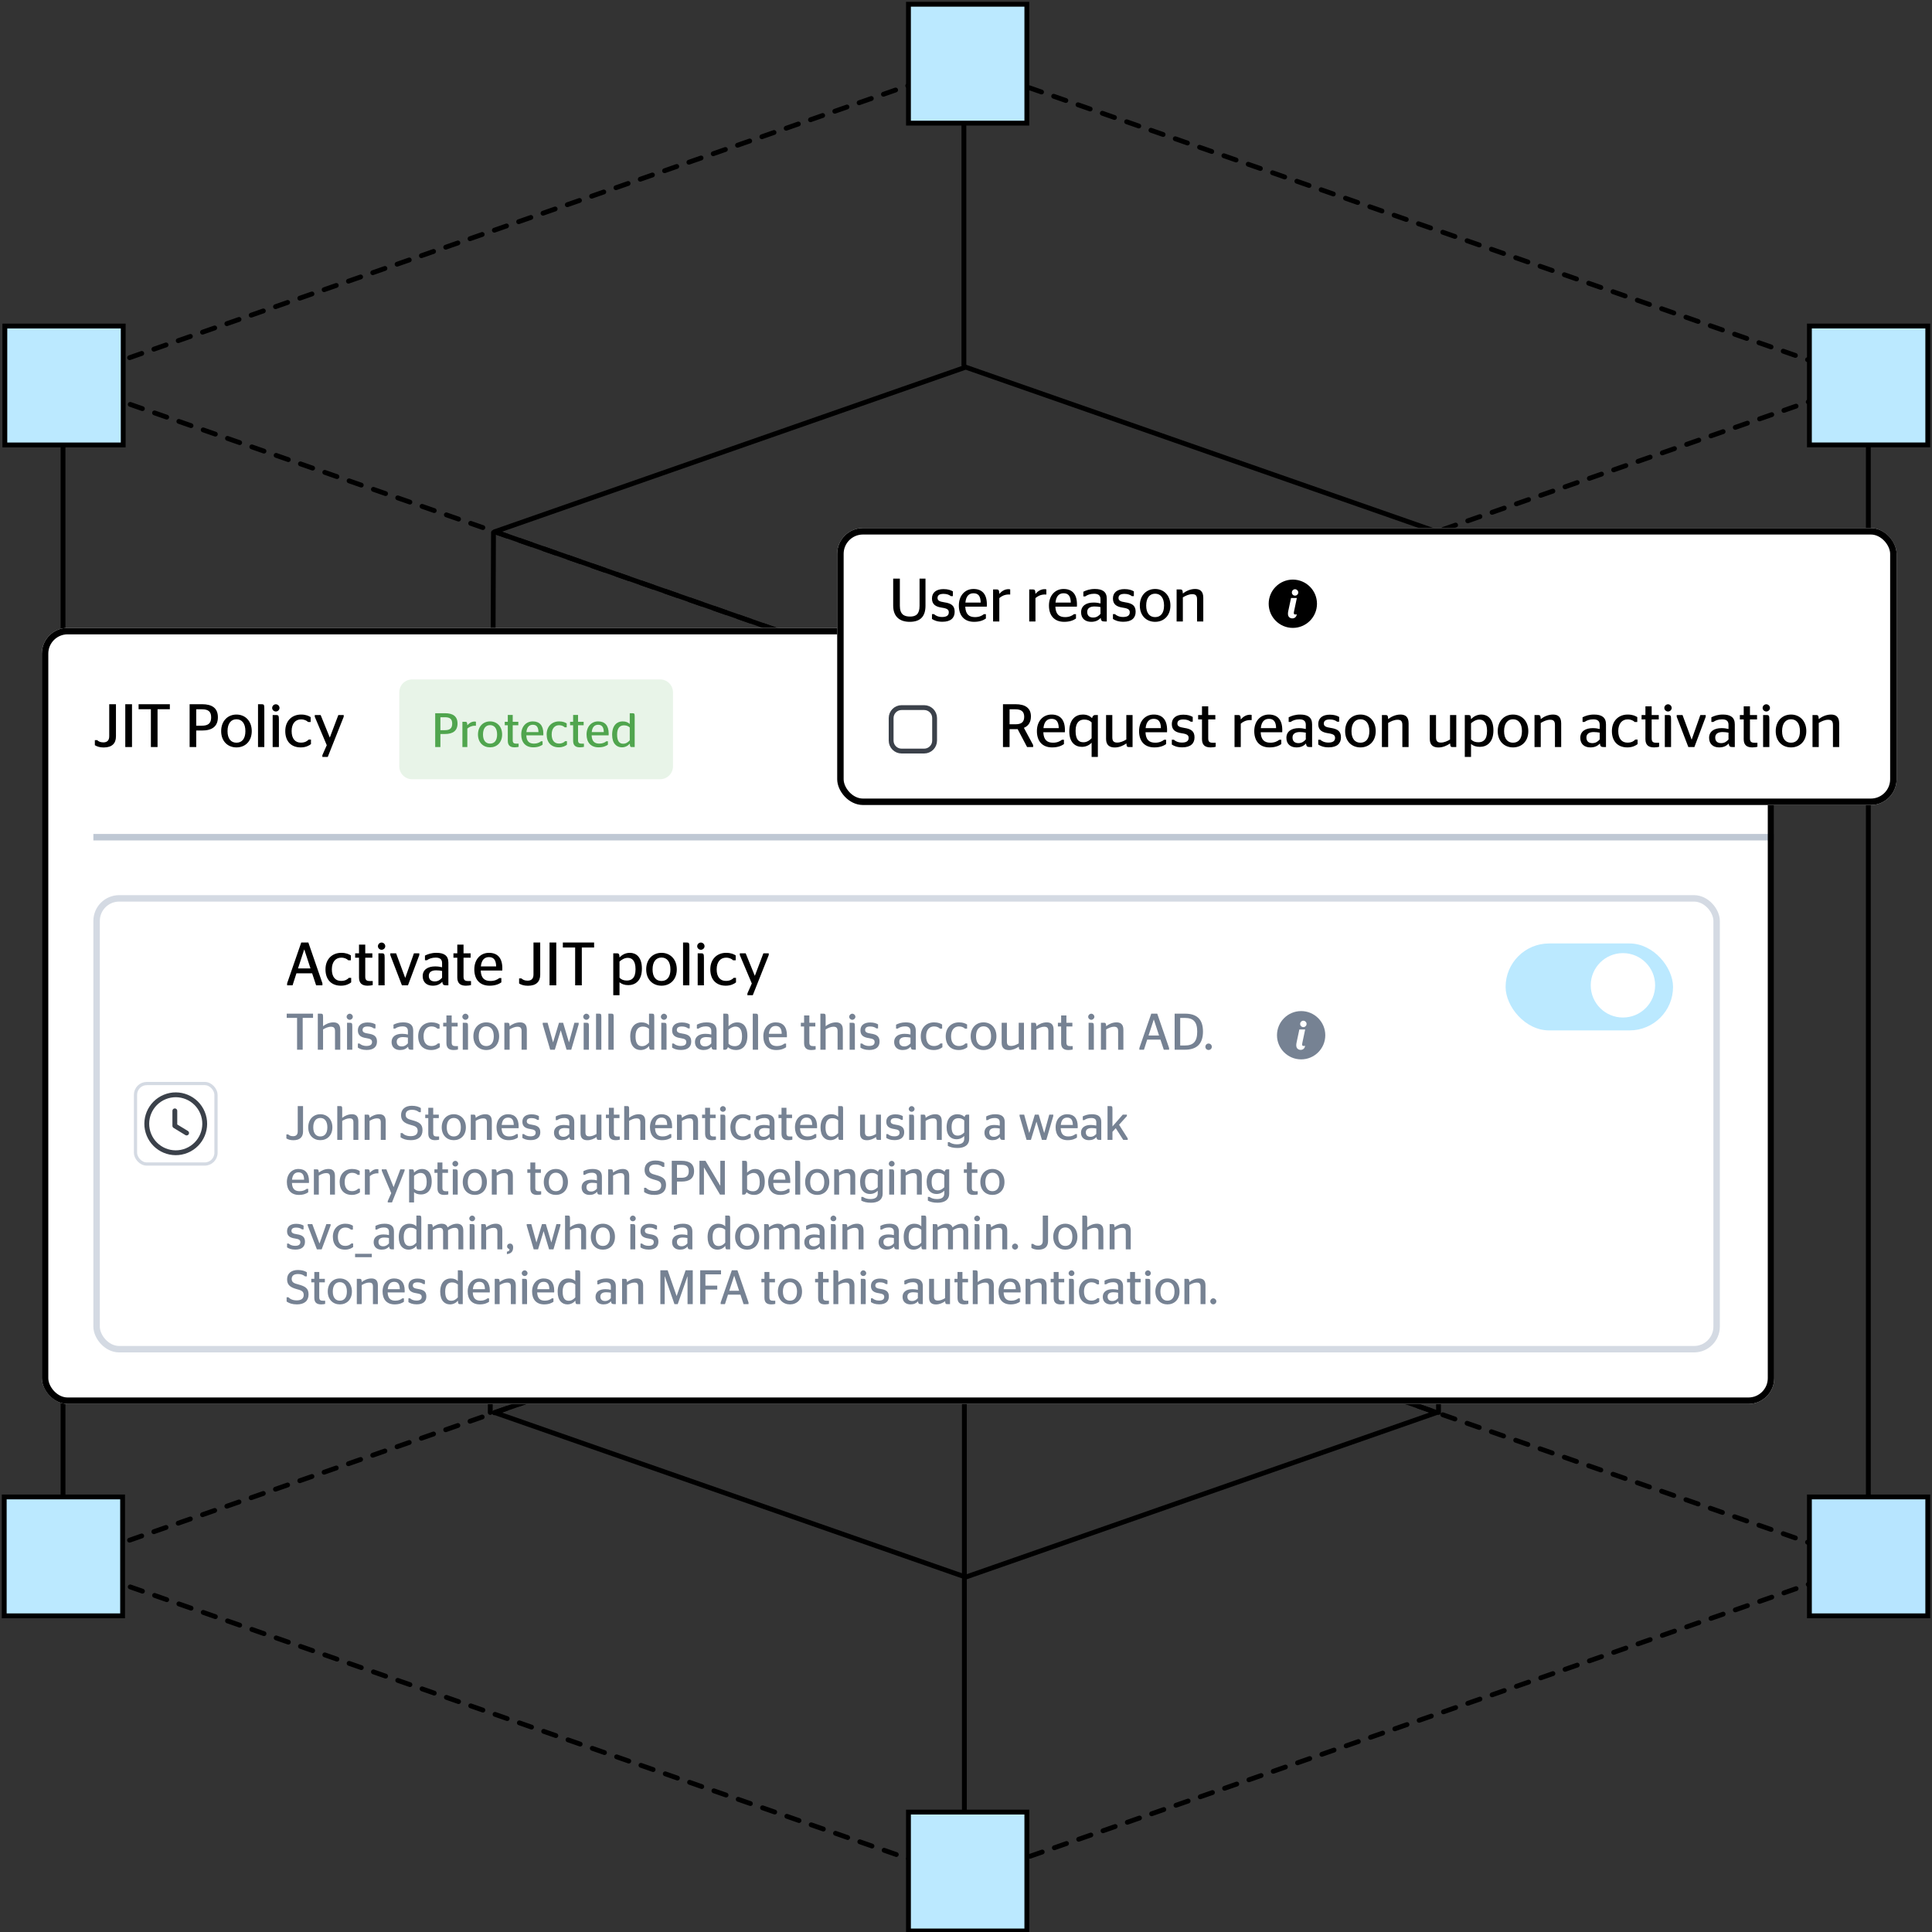<svg width="600" height="600" viewBox="0 0 600 600" fill="none" xmlns="http://www.w3.org/2000/svg">
<rect x="0" y="0" width="600" height="600" fill="#333333" stroke="none"/>
<g clip-path="url(#clip0_12_1344)">
<g clip-path="url(#clip1_12_1344)">
<path d="M580.228 118.299L299.908 20.347L19.575 118.299L299.895 216.224L580.214 118.299H580.228Z" stroke="black" stroke-width="1.5" stroke-linecap="round" stroke-linejoin="round" stroke-dasharray="4 4"/>
<path d="M446.166 165.125L299.908 114.026L153.65 165.125L299.908 216.224L446.166 165.125Z" stroke="black" stroke-width="1.5" stroke-linecap="round" stroke-linejoin="round"/>
<path d="M446.166 438.686L299.908 387.587L153.65 438.686L299.908 489.785L446.166 438.686Z" stroke="black" stroke-width="1.5" stroke-linecap="round" stroke-linejoin="round"/>
<path d="M580.228 485.539L299.908 387.6L19.575 485.539L299.895 583.464L580.214 485.539H580.228Z" stroke="black" stroke-width="1.5" stroke-linecap="round" stroke-linejoin="round" stroke-dasharray="4 4"/>
<path d="M580.228 485.539V118.299" stroke="black" stroke-width="1.5" stroke-linecap="round" stroke-linejoin="round"/>
<path d="M19.575 118.299V485.539" stroke="black" stroke-width="1.5" stroke-linecap="round" stroke-linejoin="round"/>
<path d="M299.499 215.798L299.499 579.832" stroke="black" stroke-width="1.5" stroke-linecap="round" stroke-linejoin="round"/>
<path d="M299.344 19.78L299.344 113.407" stroke="black" stroke-width="1.5" stroke-linecap="round" stroke-linejoin="round"/>
<path d="M446.744 165.378V438.655" stroke="black" stroke-width="1.5" stroke-linecap="round" stroke-linejoin="round"/>
<path d="M153.255 165.378L152.254 438.655" stroke="black" stroke-width="1.5" stroke-linecap="round" stroke-linejoin="round"/>
<path d="M282.131 197.064H318.893V233.987H282.131V197.064Z" fill="#BBE9FF" stroke="black" stroke-width="1.5" stroke-miterlimit="10"/>
<path d="M282.131 369.076H318.893V405.999H282.131V369.076Z" fill="#BBE9FF" stroke="black" stroke-width="1.5" stroke-miterlimit="10"/>
<path d="M282.131 1.319H318.893V38.242H282.131V1.319Z" fill="#BBE9FF" stroke="black" stroke-width="1.5" stroke-miterlimit="10"/>
<path d="M1.504 101.259H38.265V138.182H1.504V101.259Z" fill="#BBE9FF" stroke="black" stroke-width="1.5" stroke-miterlimit="10"/>
<path d="M282.131 562.758H318.893V599.681H282.131V562.758Z" fill="#BBE9FF" stroke="black" stroke-width="1.5" stroke-miterlimit="10"/>
<path d="M561.926 464.886H598.687V501.809H561.926V464.886Z" fill="#B7E5FF" stroke="black" stroke-width="1.5" stroke-miterlimit="10"/>
<path d="M1.313 464.886H38.075V501.809H1.313V464.886Z" fill="#BBE9FF" stroke="black" stroke-width="1.5" stroke-miterlimit="10"/>
<path d="M561.926 101.248H598.687V138.171H561.926V101.248Z" fill="#BBE9FF" stroke="black" stroke-width="1.5" stroke-miterlimit="10"/>
<g clip-path="url(#clip2_12_1344)">
<rect x="13" y="195" width="538" height="241" rx="8" fill="white"/>
<path d="M32.192 232.133C30.938 232.133 30.102 231.829 29.456 231.43V229.853H30.178C30.539 230.195 31.071 230.556 32.097 230.556C33.313 230.556 33.921 229.891 33.921 228.656V218.7H36.011V228.694C36.011 230.879 34.776 232.133 32.192 232.133ZM40.996 232H38.906V218.7H40.996V232ZM48.93 232H46.859V220.258H43.04V218.7H52.749V220.258H48.93V232ZM58.889 232V218.7H62.765C65.824 218.7 67.667 219.878 67.667 222.747C67.667 225.616 65.843 226.87 62.727 226.87H60.941V232H58.889ZM60.941 220.277V225.369H62.727C64.703 225.369 65.577 224.571 65.577 222.785C65.577 220.999 64.703 220.277 62.727 220.277H60.941ZM73.435 232.114C70.737 232.114 68.685 230.214 68.685 227.06C68.685 223.887 70.737 221.911 73.435 221.911C76.133 221.911 78.185 223.887 78.185 227.06C78.185 230.214 76.133 232.114 73.435 232.114ZM73.435 230.651C75.126 230.651 76.209 229.454 76.209 227.06C76.209 224.666 75.126 223.374 73.435 223.374C71.763 223.374 70.661 224.666 70.661 227.06C70.661 229.454 71.763 230.651 73.435 230.651ZM82.087 232H80.13V218.7H81.213C81.973 218.7 82.087 218.89 82.087 219.992V232ZM85.664 220.961C85.056 220.961 84.524 220.467 84.524 219.859C84.524 219.232 85.056 218.719 85.664 218.719C86.272 218.719 86.804 219.232 86.804 219.859C86.804 220.467 86.272 220.961 85.664 220.961ZM86.614 232H84.676V222.063H85.759C86.519 222.063 86.614 222.291 86.614 223.545V232ZM93.401 232.114C90.38 232.114 88.594 230.195 88.594 227.041C88.594 223.849 90.684 221.911 93.496 221.911C95.035 221.911 95.909 222.348 96.479 222.709V224.229H95.681C95.263 223.811 94.56 223.412 93.477 223.412C91.767 223.412 90.57 224.704 90.57 227.041C90.57 229.435 91.691 230.632 93.439 230.632C94.731 230.632 95.434 230.138 95.852 229.682H96.574V231.088C96.004 231.544 94.959 232.114 93.401 232.114ZM100.113 235.078V234.527L101.481 231.43L97.757 222.595V222.063H99.581L102.412 229.036H102.431L105.072 222.063H106.744V222.595L101.785 235.078H100.113Z" fill="black"/>
<path d="M124 215C124 212.791 125.791 211 128 211H205C207.209 211 209 212.791 209 215V238C209 240.209 207.209 242 205 242H128C125.791 242 124 240.209 124 238V215Z" fill="#E8F4E8"/>
<path d="M135.155 232V221.5H138.215C140.63 221.5 142.085 222.43 142.085 224.695C142.085 226.96 140.645 227.95 138.185 227.95H136.775V232H135.155ZM136.775 222.745V226.765H138.185C139.745 226.765 140.435 226.135 140.435 224.725C140.435 223.315 139.745 222.745 138.185 222.745H136.775ZM147.459 225.385C146.394 225.385 145.629 225.835 145.134 226.27V232H143.604V224.155H144.564C144.939 224.155 145.104 224.32 145.134 225.235C145.659 224.635 146.409 224.08 147.384 224.08C147.564 224.08 147.714 224.11 147.804 224.14V225.4C147.804 225.4 147.519 225.385 147.459 225.385ZM152.191 232.09C150.061 232.09 148.441 230.59 148.441 228.1C148.441 225.595 150.061 224.035 152.191 224.035C154.321 224.035 155.941 225.595 155.941 228.1C155.941 230.59 154.321 232.09 152.191 232.09ZM152.191 230.935C153.526 230.935 154.381 229.99 154.381 228.1C154.381 226.21 153.526 225.19 152.191 225.19C150.871 225.19 150.001 226.21 150.001 228.1C150.001 229.99 150.871 230.935 152.191 230.935ZM156.756 225.235V224.155H157.701V222.025H159.231V224.155H160.971V225.235H159.231V229.885C159.231 230.71 159.576 230.95 160.356 230.95H161.061V231.94C160.776 232.015 160.341 232.09 159.816 232.09C158.481 232.09 157.701 231.535 157.701 230.065V225.235H156.756ZM168.728 228.37H163.448C163.523 230.23 164.363 230.935 165.833 230.935C166.838 230.935 167.528 230.605 168.008 230.215H168.503V231.28C167.933 231.67 167.078 232.09 165.608 232.09C163.208 232.09 161.873 230.56 161.873 228.1C161.873 225.595 163.418 224.035 165.458 224.035C167.528 224.035 168.743 225.25 168.743 227.83C168.743 228.04 168.728 228.31 168.728 228.37ZM165.458 225.085C164.438 225.085 163.643 225.7 163.478 227.365H167.228C167.198 225.67 166.538 225.085 165.458 225.085ZM173.564 232.09C171.179 232.09 169.769 230.575 169.769 228.085C169.769 225.565 171.419 224.035 173.639 224.035C174.854 224.035 175.544 224.38 175.994 224.665V225.865H175.364C175.034 225.535 174.479 225.22 173.624 225.22C172.274 225.22 171.329 226.24 171.329 228.085C171.329 229.975 172.214 230.92 173.594 230.92C174.614 230.92 175.169 230.53 175.499 230.17H176.069V231.28C175.619 231.64 174.794 232.09 173.564 232.09ZM177.044 225.235V224.155H177.989V222.025H179.519V224.155H181.259V225.235H179.519V229.885C179.519 230.71 179.864 230.95 180.644 230.95H181.349V231.94C181.064 232.015 180.629 232.09 180.104 232.09C178.769 232.09 177.989 231.535 177.989 230.065V225.235H177.044ZM189.016 228.37H183.736C183.811 230.23 184.651 230.935 186.121 230.935C187.126 230.935 187.816 230.605 188.296 230.215H188.791V231.28C188.221 231.67 187.366 232.09 185.896 232.09C183.496 232.09 182.161 230.56 182.161 228.1C182.161 225.595 183.706 224.035 185.746 224.035C187.816 224.035 189.031 225.25 189.031 227.83C189.031 228.04 189.016 228.31 189.016 228.37ZM185.746 225.085C184.726 225.085 183.931 225.7 183.766 227.365H187.516C187.486 225.67 186.826 225.085 185.746 225.085ZM196.102 232C195.757 232 195.637 231.82 195.592 230.935C195.052 231.58 194.212 232.09 193.132 232.09C191.497 232.09 190.102 230.92 190.102 228.19C190.102 225.115 191.767 224.035 193.342 224.035C194.422 224.035 195.067 224.35 195.577 224.845V221.5H196.417C197.017 221.5 197.107 221.65 197.107 222.52V232H196.102ZM193.507 230.965C194.377 230.965 194.992 230.56 195.577 229.915V225.925C195.127 225.505 194.587 225.265 193.777 225.265C192.742 225.265 191.647 225.82 191.647 228.115C191.647 230.26 192.442 230.965 193.507 230.965Z" fill="#50A54E"/>
<path d="M29 260H552" stroke="#BFC8D4" stroke-width="2"/>
<rect x="30" y="279" width="503.111" height="140" rx="7" stroke="#D4DAE3" stroke-width="2"/>
<rect x="42.079" y="336.5" width="25" height="25" rx="3.5" stroke="#D4DAE3"/>
<g clip-path="url(#clip3_12_1344)">
<path d="M51.136 340.687C55.727 338.785 60.99 340.966 62.892 345.557C64.794 350.148 62.613 355.411 58.022 357.313C53.431 359.215 48.168 357.034 46.266 352.443C44.365 347.852 46.545 342.589 51.136 340.687Z" stroke="#3B414A" stroke-width="1.5" stroke-linecap="round" stroke-linejoin="round"/>
<path d="M54.297 344.985V349.636L57.953 351.865" stroke="#3B414A" stroke-width="1.5" stroke-linecap="round" stroke-linejoin="round"/>
</g>
<path d="M89.168 306V305.373L93.557 292.7H95.761L100.131 305.373V306H98.174L96.939 302.276H92.056L90.859 306H89.168ZM94.469 294.885L92.55 300.756H96.426L94.507 294.885H94.469ZM105.889 306.114C102.868 306.114 101.082 304.195 101.082 301.041C101.082 297.849 103.172 295.911 105.984 295.911C107.523 295.911 108.397 296.348 108.967 296.709V298.229H108.169C107.751 297.811 107.048 297.412 105.965 297.412C104.255 297.412 103.058 298.704 103.058 301.041C103.058 303.435 104.179 304.632 105.927 304.632C107.219 304.632 107.922 304.138 108.34 303.682H109.062V305.088C108.492 305.544 107.447 306.114 105.889 306.114ZM110.297 297.431V296.063H111.494V293.365H113.432V296.063H115.636V297.431H113.432V303.321C113.432 304.366 113.869 304.67 114.857 304.67H115.75V305.924C115.389 306.019 114.838 306.114 114.173 306.114C112.482 306.114 111.494 305.411 111.494 303.549V297.431H110.297ZM118.506 294.961C117.898 294.961 117.366 294.467 117.366 293.859C117.366 293.232 117.898 292.719 118.506 292.719C119.114 292.719 119.646 293.232 119.646 293.859C119.646 294.467 119.114 294.961 118.506 294.961ZM119.456 306H117.518V296.063H118.601C119.361 296.063 119.456 296.291 119.456 297.545V306ZM124.821 306L121.211 296.614V296.063H123.016L125.828 303.663H125.866L128.545 296.063H130.217V296.614L126.702 306H124.821ZM138.49 306C137.73 306 137.464 305.791 137.35 304.898C136.609 305.696 135.716 306.114 134.386 306.114C132.581 306.114 131.27 305.088 131.27 303.15C131.27 301.117 132.885 300.129 135.127 300.129C135.982 300.129 136.609 300.224 137.293 300.395V299.084C137.293 297.906 136.609 297.393 135.298 297.393C134.12 297.393 133.208 297.754 132.581 298.21H131.973V296.766C132.847 296.329 133.949 295.911 135.545 295.911C137.901 295.911 139.25 296.766 139.25 298.951V306H138.49ZM135.013 304.784C136.058 304.784 136.723 304.29 137.293 303.644V301.535C136.742 301.421 136.134 301.345 135.45 301.345C134.12 301.345 133.17 301.839 133.17 303.036C133.17 304.271 133.949 304.784 135.013 304.784ZM140.82 297.431V296.063H142.017V293.365H143.955V296.063H146.159V297.431H143.955V303.321C143.955 304.366 144.392 304.67 145.38 304.67H146.273V305.924C145.912 306.019 145.361 306.114 144.696 306.114C143.005 306.114 142.017 305.411 142.017 303.549V297.431H140.82ZM155.985 301.402H149.297C149.392 303.758 150.456 304.651 152.318 304.651C153.591 304.651 154.465 304.233 155.073 303.739H155.7V305.088C154.978 305.582 153.895 306.114 152.033 306.114C148.993 306.114 147.302 304.176 147.302 301.06C147.302 297.887 149.259 295.911 151.843 295.911C154.465 295.911 156.004 297.45 156.004 300.718C156.004 300.984 155.985 301.326 155.985 301.402ZM151.843 297.241C150.551 297.241 149.544 298.02 149.335 300.129H154.085C154.047 297.982 153.211 297.241 151.843 297.241ZM163.949 306.133C162.695 306.133 161.859 305.829 161.213 305.43V303.853H161.935C162.296 304.195 162.828 304.556 163.854 304.556C165.07 304.556 165.678 303.891 165.678 302.656V292.7H167.768V302.694C167.768 304.879 166.533 306.133 163.949 306.133ZM172.753 306H170.663V292.7H172.753V306ZM180.687 306H178.616V294.258H174.797V292.7H184.506V294.258H180.687V306ZM195.149 305.943C193.895 305.943 193.059 305.601 192.394 305.05V309.078H190.456V296.063H191.672C192.147 296.063 192.356 296.272 192.394 297.336C193.135 296.595 194.142 295.911 195.624 295.911C197.486 295.911 199.348 297.165 199.348 300.813C199.348 304.632 197.22 305.943 195.149 305.943ZM194.94 297.469C193.971 297.469 193.078 298.02 192.394 298.609V303.644C192.983 304.233 193.686 304.518 194.674 304.518C196.042 304.518 197.372 303.853 197.372 301.003C197.372 298.172 196.156 297.469 194.94 297.469ZM205.433 306.114C202.735 306.114 200.683 304.214 200.683 301.06C200.683 297.887 202.735 295.911 205.433 295.911C208.131 295.911 210.183 297.887 210.183 301.06C210.183 304.214 208.131 306.114 205.433 306.114ZM205.433 304.651C207.124 304.651 208.207 303.454 208.207 301.06C208.207 298.666 207.124 297.374 205.433 297.374C203.761 297.374 202.659 298.666 202.659 301.06C202.659 303.454 203.761 304.651 205.433 304.651ZM214.085 306H212.128V292.7H213.211C213.971 292.7 214.085 292.89 214.085 293.992V306ZM217.662 294.961C217.054 294.961 216.522 294.467 216.522 293.859C216.522 293.232 217.054 292.719 217.662 292.719C218.27 292.719 218.802 293.232 218.802 293.859C218.802 294.467 218.27 294.961 217.662 294.961ZM218.612 306H216.674V296.063H217.757C218.517 296.063 218.612 296.291 218.612 297.545V306ZM225.4 306.114C222.379 306.114 220.593 304.195 220.593 301.041C220.593 297.849 222.683 295.911 225.495 295.911C227.034 295.911 227.908 296.348 228.478 296.709V298.229H227.68C227.262 297.811 226.559 297.412 225.476 297.412C223.766 297.412 222.569 298.704 222.569 301.041C222.569 303.435 223.69 304.632 225.438 304.632C226.73 304.632 227.433 304.138 227.851 303.682H228.573V305.088C228.003 305.544 226.958 306.114 225.4 306.114ZM232.111 309.078V308.527L233.479 305.43L229.755 296.595V296.063H231.579L234.41 303.036H234.429L237.07 296.063H238.742V296.595L233.783 309.078H232.111Z" fill="black"/>
<path d="M94.003 326H92.259V316.112H89.043V314.8H97.219V316.112H94.003V326ZM100.33 315.888V318.688C101.146 318.048 102.298 317.504 103.53 317.504C104.698 317.504 105.674 317.984 105.674 319.808V326H104.042V320.192C104.042 319.152 103.578 318.864 102.778 318.864C101.866 318.864 101.018 319.296 100.33 319.696V326H98.698V314.8H99.594C100.218 314.8 100.33 314.944 100.33 315.888ZM108.609 316.704C108.097 316.704 107.649 316.288 107.649 315.776C107.649 315.248 108.097 314.816 108.609 314.816C109.121 314.816 109.569 315.248 109.569 315.776C109.569 316.288 109.121 316.704 108.609 316.704ZM109.409 326H107.777V317.632H108.689C109.329 317.632 109.409 317.824 109.409 318.88V326ZM113.876 326.08C112.5 326.08 111.7 325.712 111.14 325.344V324.08H111.668C112.052 324.448 112.756 324.832 113.796 324.832C114.964 324.832 115.54 324.416 115.54 323.616C115.54 322.912 115.14 322.608 113.78 322.4C112.084 322.16 111.14 321.536 111.14 319.984C111.14 318.4 112.308 317.536 114.148 317.536C115.332 317.536 116.052 317.808 116.612 318.128V319.376H116.084C115.684 319.056 115.076 318.784 114.164 318.784C113.092 318.784 112.596 319.152 112.596 319.856C112.596 320.512 113.06 320.8 114.372 320.992C116.212 321.264 117.076 321.872 117.076 323.472C117.076 325.056 116.068 326.08 113.876 326.08ZM127.687 326C127.047 326 126.823 325.824 126.727 325.072C126.103 325.744 125.351 326.096 124.231 326.096C122.711 326.096 121.607 325.232 121.607 323.6C121.607 321.888 122.967 321.056 124.855 321.056C125.575 321.056 126.103 321.136 126.679 321.28V320.176C126.679 319.184 126.103 318.752 124.999 318.752C124.007 318.752 123.239 319.056 122.711 319.44H122.199V318.224C122.935 317.856 123.863 317.504 125.207 317.504C127.191 317.504 128.327 318.224 128.327 320.064V326H127.687ZM124.759 324.976C125.639 324.976 126.199 324.56 126.679 324.016V322.24C126.215 322.144 125.703 322.08 125.127 322.08C124.007 322.08 123.207 322.496 123.207 323.504C123.207 324.544 123.863 324.976 124.759 324.976ZM133.921 326.096C131.377 326.096 129.873 324.48 129.873 321.824C129.873 319.136 131.633 317.504 134.001 317.504C135.297 317.504 136.033 317.872 136.513 318.176V319.456H135.841C135.489 319.104 134.897 318.768 133.985 318.768C132.545 318.768 131.537 319.856 131.537 321.824C131.537 323.84 132.481 324.848 133.953 324.848C135.041 324.848 135.633 324.432 135.985 324.048H136.593V325.232C136.113 325.616 135.233 326.096 133.921 326.096ZM137.634 318.784V317.632H138.642V315.36H140.274V317.632H142.13V318.784H140.274V323.744C140.274 324.624 140.642 324.88 141.474 324.88H142.226V325.936C141.922 326.016 141.458 326.096 140.898 326.096C139.474 326.096 138.642 325.504 138.642 323.936V318.784H137.634ZM144.546 316.704C144.034 316.704 143.586 316.288 143.586 315.776C143.586 315.248 144.034 314.816 144.546 314.816C145.058 314.816 145.506 315.248 145.506 315.776C145.506 316.288 145.058 316.704 144.546 316.704ZM145.346 326H143.714V317.632H144.626C145.266 317.632 145.346 317.824 145.346 318.88V326ZM151.014 326.096C148.742 326.096 147.014 324.496 147.014 321.84C147.014 319.168 148.742 317.504 151.014 317.504C153.286 317.504 155.014 319.168 155.014 321.84C155.014 324.496 153.286 326.096 151.014 326.096ZM151.014 324.864C152.438 324.864 153.35 323.856 153.35 321.84C153.35 319.824 152.438 318.736 151.014 318.736C149.606 318.736 148.678 319.824 148.678 321.84C148.678 323.856 149.606 324.864 151.014 324.864ZM157.66 317.632C158.06 317.632 158.236 317.808 158.268 318.688C159.084 318.048 160.236 317.504 161.468 317.504C162.636 317.504 163.612 317.984 163.612 319.808V326H161.98V320.192C161.98 319.152 161.516 318.864 160.716 318.864C159.804 318.864 158.956 319.296 158.268 319.696V326H156.636V317.632H157.66ZM170.863 326L168.543 318.112V317.632H170.063L171.743 323.68H171.775L173.599 317.632H174.879L176.687 323.68H176.719L178.383 317.632H179.711V318.112L177.407 326H175.951L174.159 320.016H174.127L172.303 326H170.863ZM182.093 316.704C181.581 316.704 181.133 316.288 181.133 315.776C181.133 315.248 181.581 314.816 182.093 314.816C182.605 314.816 183.053 315.248 183.053 315.776C183.053 316.288 182.605 316.704 182.093 316.704ZM182.893 326H181.261V317.632H182.173C182.813 317.632 182.893 317.824 182.893 318.88V326ZM186.753 326H185.105V314.8H186.017C186.657 314.8 186.753 314.96 186.753 315.888V326ZM190.581 326H188.933V314.8H189.845C190.485 314.8 190.581 314.96 190.581 315.888V326ZM202.118 326C201.75 326 201.622 325.808 201.574 324.864C200.998 325.552 200.102 326.096 198.95 326.096C197.206 326.096 195.718 324.848 195.718 321.936C195.718 318.656 197.494 317.504 199.174 317.504C200.326 317.504 201.014 317.84 201.558 318.368V314.8H202.454C203.094 314.8 203.19 314.96 203.19 315.888V326H202.118ZM199.35 324.896C200.278 324.896 200.934 324.464 201.558 323.776V319.52C201.078 319.072 200.502 318.816 199.638 318.816C198.534 318.816 197.366 319.408 197.366 321.856C197.366 324.144 198.214 324.896 199.35 324.896ZM206.202 316.704C205.69 316.704 205.242 316.288 205.242 315.776C205.242 315.248 205.69 314.816 206.202 314.816C206.714 314.816 207.162 315.248 207.162 315.776C207.162 316.288 206.714 316.704 206.202 316.704ZM207.002 326H205.37V317.632H206.282C206.922 317.632 207.002 317.824 207.002 318.88V326ZM211.47 326.08C210.094 326.08 209.294 325.712 208.734 325.344V324.08H209.262C209.646 324.448 210.35 324.832 211.39 324.832C212.558 324.832 213.134 324.416 213.134 323.616C213.134 322.912 212.734 322.608 211.374 322.4C209.678 322.16 208.734 321.536 208.734 319.984C208.734 318.4 209.902 317.536 211.742 317.536C212.926 317.536 213.646 317.808 214.206 318.128V319.376H213.678C213.278 319.056 212.67 318.784 211.758 318.784C210.686 318.784 210.19 319.152 210.19 319.856C210.19 320.512 210.654 320.8 211.966 320.992C213.806 321.264 214.67 321.872 214.67 323.472C214.67 325.056 213.662 326.08 211.47 326.08ZM221.906 326C221.266 326 221.042 325.824 220.946 325.072C220.322 325.744 219.57 326.096 218.45 326.096C216.93 326.096 215.826 325.232 215.826 323.6C215.826 321.888 217.186 321.056 219.074 321.056C219.794 321.056 220.322 321.136 220.898 321.28V320.176C220.898 319.184 220.322 318.752 219.218 318.752C218.226 318.752 217.458 319.056 216.93 319.44H216.418V318.224C217.154 317.856 218.082 317.504 219.426 317.504C221.41 317.504 222.546 318.224 222.546 320.064V326H221.906ZM218.978 324.976C219.858 324.976 220.418 324.56 220.898 324.016V322.24C220.434 322.144 219.922 322.08 219.346 322.08C218.226 322.08 217.426 322.496 217.426 323.504C217.426 324.544 218.082 324.976 218.978 324.976ZM226.252 315.888V318.704C226.876 318.08 227.756 317.504 228.972 317.504C230.54 317.504 232.108 318.528 232.108 321.696C232.108 324.96 230.348 326.096 228.62 326.096C227.452 326.096 226.652 325.744 226.076 325.2C225.9 325.664 225.596 326 225.292 326H224.62V314.8H225.516C226.14 314.8 226.252 314.96 226.252 315.888ZM228.38 318.816C227.564 318.816 226.812 319.28 226.252 319.776V324.128C226.748 324.64 227.324 324.896 228.188 324.896C229.292 324.896 230.444 324.336 230.444 321.856C230.444 319.392 229.42 318.816 228.38 318.816ZM235.425 326H233.777V314.8H234.689C235.329 314.8 235.425 314.96 235.425 315.888V326ZM244.373 322.128H238.741C238.821 324.112 239.717 324.864 241.285 324.864C242.357 324.864 243.093 324.512 243.605 324.096H244.133V325.232C243.525 325.648 242.613 326.096 241.045 326.096C238.485 326.096 237.061 324.464 237.061 321.84C237.061 319.168 238.709 317.504 240.885 317.504C243.093 317.504 244.389 318.8 244.389 321.552C244.389 321.776 244.373 322.064 244.373 322.128ZM240.885 318.624C239.797 318.624 238.949 319.28 238.773 321.056H242.773C242.741 319.248 242.037 318.624 240.885 318.624ZM248.712 318.784V317.632H249.72V315.36H251.352V317.632H253.208V318.784H251.352V323.744C251.352 324.624 251.72 324.88 252.552 324.88H253.304V325.936C253 326.016 252.536 326.096 251.976 326.096C250.552 326.096 249.72 325.504 249.72 323.936V318.784H248.712ZM256.408 315.888V318.688C257.224 318.048 258.376 317.504 259.608 317.504C260.776 317.504 261.752 317.984 261.752 319.808V326H260.12V320.192C260.12 319.152 259.656 318.864 258.856 318.864C257.944 318.864 257.096 319.296 256.408 319.696V326H254.776V314.8H255.672C256.296 314.8 256.408 314.944 256.408 315.888ZM264.687 316.704C264.175 316.704 263.727 316.288 263.727 315.776C263.727 315.248 264.175 314.816 264.687 314.816C265.199 314.816 265.647 315.248 265.647 315.776C265.647 316.288 265.199 316.704 264.687 316.704ZM265.487 326H263.855V317.632H264.767C265.407 317.632 265.487 317.824 265.487 318.88V326ZM269.955 326.08C268.579 326.08 267.779 325.712 267.219 325.344V324.08H267.747C268.131 324.448 268.835 324.832 269.875 324.832C271.043 324.832 271.619 324.416 271.619 323.616C271.619 322.912 271.219 322.608 269.859 322.4C268.163 322.16 267.219 321.536 267.219 319.984C267.219 318.4 268.387 317.536 270.227 317.536C271.411 317.536 272.131 317.808 272.691 318.128V319.376H272.163C271.763 319.056 271.155 318.784 270.243 318.784C269.171 318.784 268.675 319.152 268.675 319.856C268.675 320.512 269.139 320.8 270.451 320.992C272.291 321.264 273.155 321.872 273.155 323.472C273.155 325.056 272.147 326.08 269.955 326.08ZM283.765 326C283.125 326 282.901 325.824 282.805 325.072C282.181 325.744 281.429 326.096 280.309 326.096C278.789 326.096 277.685 325.232 277.685 323.6C277.685 321.888 279.045 321.056 280.933 321.056C281.653 321.056 282.181 321.136 282.757 321.28V320.176C282.757 319.184 282.181 318.752 281.077 318.752C280.085 318.752 279.317 319.056 278.789 319.44H278.277V318.224C279.013 317.856 279.941 317.504 281.285 317.504C283.269 317.504 284.405 318.224 284.405 320.064V326H283.765ZM280.837 324.976C281.717 324.976 282.277 324.56 282.757 324.016V322.24C282.293 322.144 281.781 322.08 281.205 322.08C280.085 322.08 279.285 322.496 279.285 323.504C279.285 324.544 279.941 324.976 280.837 324.976ZM289.999 326.096C287.455 326.096 285.951 324.48 285.951 321.824C285.951 319.136 287.711 317.504 290.079 317.504C291.375 317.504 292.111 317.872 292.591 318.176V319.456H291.919C291.567 319.104 290.975 318.768 290.063 318.768C288.623 318.768 287.615 319.856 287.615 321.824C287.615 323.84 288.559 324.848 290.031 324.848C291.119 324.848 291.711 324.432 292.063 324.048H292.671V325.232C292.191 325.616 291.311 326.096 289.999 326.096ZM297.749 326.096C295.205 326.096 293.701 324.48 293.701 321.824C293.701 319.136 295.461 317.504 297.829 317.504C299.125 317.504 299.861 317.872 300.341 318.176V319.456H299.669C299.317 319.104 298.725 318.768 297.813 318.768C296.373 318.768 295.365 319.856 295.365 321.824C295.365 323.84 296.309 324.848 297.781 324.848C298.869 324.848 299.461 324.432 299.813 324.048H300.421V325.232C299.941 325.616 299.061 326.096 297.749 326.096ZM305.451 326.096C303.179 326.096 301.451 324.496 301.451 321.84C301.451 319.168 303.179 317.504 305.451 317.504C307.723 317.504 309.451 319.168 309.451 321.84C309.451 324.496 307.723 326.096 305.451 326.096ZM305.451 324.864C306.875 324.864 307.787 323.856 307.787 321.84C307.787 319.824 306.875 318.736 305.451 318.736C304.043 318.736 303.115 319.824 303.115 321.84C303.115 323.856 304.043 324.864 305.451 324.864ZM314.001 324.832C314.849 324.832 315.697 324.432 316.369 324.032V317.632H318.001V326H316.977C316.593 326 316.433 325.872 316.385 325.056C315.553 325.648 314.465 326.112 313.361 326.112C312.049 326.112 311.073 325.568 311.073 323.872V317.632H312.705V323.504C312.705 324.576 313.233 324.832 314.001 324.832ZM321.253 317.632C321.653 317.632 321.829 317.808 321.861 318.688C322.677 318.048 323.829 317.504 325.061 317.504C326.229 317.504 327.205 317.984 327.205 319.808V326H325.573V320.192C325.573 319.152 325.109 318.864 324.309 318.864C323.397 318.864 322.549 319.296 321.861 319.696V326H320.229V317.632H321.253ZM328.54 318.784V317.632H329.548V315.36H331.18V317.632H333.036V318.784H331.18V323.744C331.18 324.624 331.548 324.88 332.38 324.88H333.132V325.936C332.828 326.016 332.364 326.096 331.804 326.096C330.38 326.096 329.548 325.504 329.548 323.936V318.784H328.54ZM338.906 316.704C338.394 316.704 337.946 316.288 337.946 315.776C337.946 315.248 338.394 314.816 338.906 314.816C339.418 314.816 339.866 315.248 339.866 315.776C339.866 316.288 339.418 316.704 338.906 316.704ZM339.706 326H338.074V317.632H338.986C339.626 317.632 339.706 317.824 339.706 318.88V326ZM342.925 317.632C343.325 317.632 343.501 317.808 343.533 318.688C344.349 318.048 345.501 317.504 346.733 317.504C347.901 317.504 348.877 317.984 348.877 319.808V326H347.245V320.192C347.245 319.152 346.781 318.864 345.981 318.864C345.069 318.864 344.221 319.296 343.533 319.696V326H341.901V317.632H342.925ZM353.841 326V325.472L357.537 314.8H359.393L363.073 325.472V326H361.425L360.385 322.864H356.273L355.265 326H353.841ZM358.305 316.64L356.689 321.584H359.953L358.337 316.64H358.305ZM364.796 326V314.8H367.996C371.628 314.8 373.596 316.464 373.596 320.368C373.596 324.24 371.612 326 367.948 326H364.796ZM366.524 324.688H367.948C370.588 324.688 371.804 323.488 371.804 320.384C371.804 317.312 370.588 316.128 367.948 316.128H366.524V324.688ZM375.335 326.08C374.791 326.08 374.343 325.648 374.343 325.088C374.343 324.528 374.791 324.08 375.335 324.08C375.879 324.08 376.343 324.528 376.343 325.088C376.343 325.648 375.879 326.08 375.335 326.08Z" fill="#768293"/>
<path fill-rule="evenodd" clip-rule="evenodd" d="M404.079 329C408.218 329 411.579 325.639 411.579 321.5C411.579 317.361 408.218 314 404.079 314C399.941 314 396.579 317.361 396.579 321.5C396.579 325.639 399.941 329 404.079 329ZM404.066 318.692C404.264 318.89 404.488 318.982 404.765 318.982C405.042 318.982 405.279 318.89 405.463 318.692C405.661 318.495 405.767 318.271 405.767 317.994C405.767 317.717 405.661 317.48 405.463 317.295C405.266 317.098 405.042 316.992 404.765 316.992C404.488 316.992 404.251 317.098 404.066 317.295C403.868 317.493 403.776 317.717 403.776 317.994C403.776 318.271 403.868 318.508 404.066 318.692ZM402.946 325.665C403.196 325.916 403.526 326.047 403.921 326.047C404.277 326.047 404.593 325.942 404.844 325.718C405.107 325.494 405.266 325.178 405.292 324.756C405.173 324.808 405.042 324.835 404.897 324.835C404.712 324.835 404.58 324.808 404.501 324.729C404.422 324.65 404.383 324.532 404.383 324.36C404.383 324.215 404.396 324.083 404.435 323.965L405.332 319.707H403.526L402.669 323.728C402.603 324.057 402.564 324.334 402.564 324.545C402.564 325.046 402.682 325.415 402.933 325.665H402.946Z" fill="#768293"/>
<path d="M91.099 354.105C90.109 354.105 89.449 353.865 88.939 353.55V352.305H89.509C89.794 352.575 90.214 352.86 91.024 352.86C91.984 352.86 92.464 352.335 92.464 351.36V343.5H94.114V351.39C94.114 353.115 93.139 354.105 91.099 354.105ZM99.475 354.09C97.345 354.09 95.725 352.59 95.725 350.1C95.725 347.595 97.345 346.035 99.475 346.035C101.605 346.035 103.225 347.595 103.225 350.1C103.225 352.59 101.605 354.09 99.475 354.09ZM99.475 352.935C100.81 352.935 101.665 351.99 101.665 350.1C101.665 348.21 100.81 347.19 99.475 347.19C98.155 347.19 97.285 348.21 97.285 350.1C97.285 351.99 98.155 352.935 99.475 352.935ZM106.275 344.52V347.145C107.04 346.545 108.12 346.035 109.275 346.035C110.37 346.035 111.285 346.485 111.285 348.195V354H109.755V348.555C109.755 347.58 109.32 347.31 108.57 347.31C107.715 347.31 106.92 347.715 106.275 348.09V354H104.745V343.5H105.585C106.17 343.5 106.275 343.635 106.275 344.52ZM114.202 346.155C114.577 346.155 114.742 346.32 114.772 347.145C115.537 346.545 116.617 346.035 117.772 346.035C118.867 346.035 119.782 346.485 119.782 348.195V354H118.252V348.555C118.252 347.58 117.817 347.31 117.067 347.31C116.212 347.31 115.417 347.715 114.772 348.09V354H113.242V346.155H114.202ZM127.6 354.09C126.115 354.09 125.185 353.73 124.405 353.205V351.885H124.975C125.455 352.395 126.25 352.845 127.555 352.845C128.92 352.845 129.715 352.29 129.715 351.15C129.715 349.845 128.65 349.665 127.33 349.29C125.485 348.75 124.555 348 124.555 346.305C124.555 344.475 125.86 343.41 127.9 343.41C129.16 343.41 130.06 343.71 130.69 344.115V345.39H130.135C129.595 344.955 128.95 344.655 127.96 344.655C126.625 344.655 125.98 345.21 125.98 346.185C125.98 347.28 126.775 347.565 128.05 347.895C130.195 348.48 131.215 349.095 131.215 350.985C131.215 353.025 129.88 354.09 127.6 354.09ZM132.063 347.235V346.155H133.008V344.025H134.538V346.155H136.278V347.235H134.538V351.885C134.538 352.71 134.883 352.95 135.663 352.95H136.368V353.94C136.083 354.015 135.648 354.09 135.123 354.09C133.788 354.09 133.008 353.535 133.008 352.065V347.235H132.063ZM140.93 354.09C138.8 354.09 137.18 352.59 137.18 350.1C137.18 347.595 138.8 346.035 140.93 346.035C143.06 346.035 144.68 347.595 144.68 350.1C144.68 352.59 143.06 354.09 140.93 354.09ZM140.93 352.935C142.265 352.935 143.12 351.99 143.12 350.1C143.12 348.21 142.265 347.19 140.93 347.19C139.61 347.19 138.74 348.21 138.74 350.1C138.74 351.99 139.61 352.935 140.93 352.935ZM147.161 346.155C147.536 346.155 147.701 346.32 147.731 347.145C148.496 346.545 149.576 346.035 150.731 346.035C151.826 346.035 152.741 346.485 152.741 348.195V354H151.211V348.555C151.211 347.58 150.776 347.31 150.026 347.31C149.171 347.31 148.376 347.715 147.731 348.09V354H146.201V346.155H147.161ZM161.057 350.37H155.777C155.852 352.23 156.692 352.935 158.162 352.935C159.167 352.935 159.857 352.605 160.337 352.215H160.832V353.28C160.262 353.67 159.407 354.09 157.937 354.09C155.537 354.09 154.202 352.56 154.202 350.1C154.202 347.595 155.747 346.035 157.787 346.035C159.857 346.035 161.072 347.25 161.072 349.83C161.072 350.04 161.057 350.31 161.057 350.37ZM157.787 347.085C156.767 347.085 155.972 347.7 155.807 349.365H159.557C159.527 347.67 158.867 347.085 157.787 347.085ZM164.795 354.075C163.505 354.075 162.755 353.73 162.23 353.385V352.2H162.725C163.085 352.545 163.745 352.905 164.72 352.905C165.815 352.905 166.355 352.515 166.355 351.765C166.355 351.105 165.98 350.82 164.705 350.625C163.115 350.4 162.23 349.815 162.23 348.36C162.23 346.875 163.325 346.065 165.05 346.065C166.16 346.065 166.835 346.32 167.36 346.62V347.79H166.865C166.49 347.49 165.92 347.235 165.065 347.235C164.06 347.235 163.595 347.58 163.595 348.24C163.595 348.855 164.03 349.125 165.26 349.305C166.985 349.56 167.795 350.13 167.795 351.63C167.795 353.115 166.85 354.075 164.795 354.075ZM177.743 354C177.143 354 176.933 353.835 176.843 353.13C176.258 353.76 175.553 354.09 174.503 354.09C173.078 354.09 172.043 353.28 172.043 351.75C172.043 350.145 173.318 349.365 175.088 349.365C175.763 349.365 176.258 349.44 176.798 349.575V348.54C176.798 347.61 176.258 347.205 175.223 347.205C174.293 347.205 173.573 347.49 173.078 347.85H172.598V346.71C173.288 346.365 174.158 346.035 175.418 346.035C177.278 346.035 178.343 346.71 178.343 348.435V354H177.743ZM174.998 353.04C175.823 353.04 176.348 352.65 176.798 352.14V350.475C176.363 350.385 175.883 350.325 175.343 350.325C174.293 350.325 173.543 350.715 173.543 351.66C173.543 352.635 174.158 353.04 174.998 353.04ZM183.032 352.905C183.827 352.905 184.622 352.53 185.252 352.155V346.155H186.782V354H185.822C185.462 354 185.312 353.88 185.267 353.115C184.487 353.67 183.467 354.105 182.432 354.105C181.202 354.105 180.287 353.595 180.287 352.005V346.155H181.817V351.66C181.817 352.665 182.312 352.905 183.032 352.905ZM188.166 347.235V346.155H189.111V344.025H190.641V346.155H192.381V347.235H190.641V351.885C190.641 352.71 190.986 352.95 191.766 352.95H192.471V353.94C192.186 354.015 191.751 354.09 191.226 354.09C189.891 354.09 189.111 353.535 189.111 352.065V347.235H188.166ZM195.382 344.52V347.145C196.147 346.545 197.227 346.035 198.382 346.035C199.477 346.035 200.392 346.485 200.392 348.195V354H198.862V348.555C198.862 347.58 198.427 347.31 197.677 347.31C196.822 347.31 196.027 347.715 195.382 348.09V354H193.852V343.5H194.692C195.277 343.5 195.382 343.635 195.382 344.52ZM208.708 350.37H203.428C203.503 352.23 204.343 352.935 205.813 352.935C206.818 352.935 207.508 352.605 207.988 352.215H208.483V353.28C207.913 353.67 207.058 354.09 205.588 354.09C203.188 354.09 201.853 352.56 201.853 350.1C201.853 347.595 203.398 346.035 205.438 346.035C207.508 346.035 208.723 347.25 208.723 349.83C208.723 350.04 208.708 350.31 208.708 350.37ZM205.438 347.085C204.418 347.085 203.623 347.7 203.458 349.365H207.208C207.178 347.67 206.518 347.085 205.438 347.085ZM211.204 346.155C211.579 346.155 211.744 346.32 211.774 347.145C212.539 346.545 213.619 346.035 214.774 346.035C215.869 346.035 216.784 346.485 216.784 348.195V354H215.254V348.555C215.254 347.58 214.819 347.31 214.069 347.31C213.214 347.31 212.419 347.715 211.774 348.09V354H210.244V346.155H211.204ZM218.035 347.235V346.155H218.98V344.025H220.51V346.155H222.25V347.235H220.51V351.885C220.51 352.71 220.855 352.95 221.635 352.95H222.34V353.94C222.055 354.015 221.62 354.09 221.095 354.09C219.76 354.09 218.98 353.535 218.98 352.065V347.235H218.035ZM224.515 345.285C224.035 345.285 223.615 344.895 223.615 344.415C223.615 343.92 224.035 343.515 224.515 343.515C224.995 343.515 225.415 343.92 225.415 344.415C225.415 344.895 224.995 345.285 224.515 345.285ZM225.265 354H223.735V346.155H224.59C225.19 346.155 225.265 346.335 225.265 347.325V354ZM230.624 354.09C228.239 354.09 226.829 352.575 226.829 350.085C226.829 347.565 228.479 346.035 230.699 346.035C231.914 346.035 232.604 346.38 233.054 346.665V347.865H232.424C232.094 347.535 231.539 347.22 230.684 347.22C229.334 347.22 228.389 348.24 228.389 350.085C228.389 351.975 229.274 352.92 230.654 352.92C231.674 352.92 232.229 352.53 232.559 352.17H233.129V353.28C232.679 353.64 231.854 354.09 230.624 354.09ZM239.926 354C239.326 354 239.116 353.835 239.026 353.13C238.441 353.76 237.736 354.09 236.686 354.09C235.261 354.09 234.226 353.28 234.226 351.75C234.226 350.145 235.501 349.365 237.271 349.365C237.946 349.365 238.441 349.44 238.981 349.575V348.54C238.981 347.61 238.441 347.205 237.406 347.205C236.476 347.205 235.756 347.49 235.261 347.85H234.781V346.71C235.471 346.365 236.341 346.035 237.601 346.035C239.461 346.035 240.526 346.71 240.526 348.435V354H239.926ZM237.181 353.04C238.006 353.04 238.531 352.65 238.981 352.14V350.475C238.546 350.385 238.066 350.325 237.526 350.325C236.476 350.325 235.726 350.715 235.726 351.66C235.726 352.635 236.341 353.04 237.181 353.04ZM241.765 347.235V346.155H242.71V344.025H244.24V346.155H245.98V347.235H244.24V351.885C244.24 352.71 244.585 352.95 245.365 352.95H246.07V353.94C245.785 354.015 245.35 354.09 244.825 354.09C243.49 354.09 242.71 353.535 242.71 352.065V347.235H241.765ZM253.737 350.37H248.457C248.532 352.23 249.372 352.935 250.842 352.935C251.847 352.935 252.537 352.605 253.017 352.215H253.512V353.28C252.942 353.67 252.087 354.09 250.617 354.09C248.217 354.09 246.882 352.56 246.882 350.1C246.882 347.595 248.427 346.035 250.467 346.035C252.537 346.035 253.752 347.25 253.752 349.83C253.752 350.04 253.737 350.31 253.737 350.37ZM250.467 347.085C249.447 347.085 248.652 347.7 248.487 349.365H252.237C252.207 347.67 251.547 347.085 250.467 347.085ZM260.823 354C260.478 354 260.358 353.82 260.313 352.935C259.773 353.58 258.933 354.09 257.853 354.09C256.218 354.09 254.823 352.92 254.823 350.19C254.823 347.115 256.488 346.035 258.063 346.035C259.143 346.035 259.788 346.35 260.298 346.845V343.5H261.138C261.738 343.5 261.828 343.65 261.828 344.52V354H260.823ZM258.228 352.965C259.098 352.965 259.713 352.56 260.298 351.915V347.925C259.848 347.505 259.308 347.265 258.498 347.265C257.463 347.265 256.368 347.82 256.368 350.115C256.368 352.26 257.163 352.965 258.228 352.965ZM269.839 352.905C270.634 352.905 271.429 352.53 272.059 352.155V346.155H273.589V354H272.629C272.269 354 272.119 353.88 272.074 353.115C271.294 353.67 270.274 354.105 269.239 354.105C268.009 354.105 267.094 353.595 267.094 352.005V346.155H268.624V351.66C268.624 352.665 269.119 352.905 269.839 352.905ZM277.808 354.075C276.518 354.075 275.768 353.73 275.243 353.385V352.2H275.738C276.098 352.545 276.758 352.905 277.733 352.905C278.828 352.905 279.368 352.515 279.368 351.765C279.368 351.105 278.993 350.82 277.718 350.625C276.128 350.4 275.243 349.815 275.243 348.36C275.243 346.875 276.338 346.065 278.063 346.065C279.173 346.065 279.848 346.32 280.373 346.62V347.79H279.878C279.503 347.49 278.933 347.235 278.078 347.235C277.073 347.235 276.608 347.58 276.608 348.24C276.608 348.855 277.043 349.125 278.273 349.305C279.998 349.56 280.808 350.13 280.808 351.63C280.808 353.115 279.863 354.075 277.808 354.075ZM283.123 345.285C282.643 345.285 282.223 344.895 282.223 344.415C282.223 343.92 282.643 343.515 283.123 343.515C283.603 343.515 284.023 343.92 284.023 344.415C284.023 344.895 283.603 345.285 283.123 345.285ZM283.873 354H282.343V346.155H283.198C283.798 346.155 283.873 346.335 283.873 347.325V354ZM286.892 346.155C287.267 346.155 287.432 346.32 287.462 347.145C288.227 346.545 289.307 346.035 290.462 346.035C291.557 346.035 292.472 346.485 292.472 348.195V354H290.942V348.555C290.942 347.58 290.507 347.31 289.757 347.31C288.902 347.31 288.107 347.715 287.462 348.09V354H285.932V346.155H286.892ZM300.983 346.155V353.73C300.983 355.575 299.558 356.52 297.368 356.52C296.018 356.52 295.013 356.235 294.353 355.86V354.705H294.848C295.358 355.095 296.168 355.38 297.158 355.38C298.583 355.38 299.453 354.885 299.453 353.625V352.785C298.898 353.37 298.073 353.805 297.038 353.805C295.448 353.805 293.978 352.755 293.978 350.085C293.978 347.145 295.628 346.035 297.278 346.035C298.313 346.035 299.033 346.38 299.558 346.89C299.648 346.47 299.858 346.155 300.278 346.155H300.983ZM297.443 352.68C298.253 352.68 298.928 352.245 299.453 351.705V347.955C298.973 347.505 298.448 347.265 297.653 347.265C296.618 347.265 295.523 347.805 295.523 349.965C295.523 352.065 296.318 352.68 297.443 352.68ZM311.425 354C310.825 354 310.615 353.835 310.525 353.13C309.94 353.76 309.235 354.09 308.185 354.09C306.76 354.09 305.725 353.28 305.725 351.75C305.725 350.145 307 349.365 308.77 349.365C309.445 349.365 309.94 349.44 310.48 349.575V348.54C310.48 347.61 309.94 347.205 308.905 347.205C307.975 347.205 307.255 347.49 306.76 347.85H306.28V346.71C306.97 346.365 307.84 346.035 309.1 346.035C310.96 346.035 312.025 346.71 312.025 348.435V354H311.425ZM308.68 353.04C309.505 353.04 310.03 352.65 310.48 352.14V350.475C310.045 350.385 309.565 350.325 309.025 350.325C307.975 350.325 307.225 350.715 307.225 351.66C307.225 352.635 307.84 353.04 308.68 353.04ZM318.811 354L316.636 346.605V346.155H318.061L319.636 351.825H319.666L321.376 346.155H322.576L324.271 351.825H324.301L325.861 346.155H327.106V346.605L324.946 354H323.581L321.901 348.39H321.871L320.161 354H318.811ZM334.685 350.37H329.405C329.48 352.23 330.32 352.935 331.79 352.935C332.795 352.935 333.485 352.605 333.965 352.215H334.46V353.28C333.89 353.67 333.035 354.09 331.565 354.09C329.165 354.09 327.83 352.56 327.83 350.1C327.83 347.595 329.375 346.035 331.415 346.035C333.485 346.035 334.7 347.25 334.7 349.83C334.7 350.04 334.685 350.31 334.685 350.37ZM331.415 347.085C330.395 347.085 329.6 347.7 329.435 349.365H333.185C333.155 347.67 332.495 347.085 331.415 347.085ZM341.41 354C340.81 354 340.6 353.835 340.51 353.13C339.925 353.76 339.22 354.09 338.17 354.09C336.745 354.09 335.71 353.28 335.71 351.75C335.71 350.145 336.985 349.365 338.755 349.365C339.43 349.365 339.925 349.44 340.465 349.575V348.54C340.465 347.61 339.925 347.205 338.89 347.205C337.96 347.205 337.24 347.49 336.745 347.85H336.265V346.71C336.955 346.365 337.825 346.035 339.085 346.035C340.945 346.035 342.01 346.71 342.01 348.435V354H341.41ZM338.665 353.04C339.49 353.04 340.015 352.65 340.465 352.14V350.475C340.03 350.385 339.55 350.325 339.01 350.325C337.96 350.325 337.21 350.715 337.21 351.66C337.21 352.635 337.825 353.04 338.665 353.04ZM345.484 344.52V349.83L348.694 346.155H349.969V346.605L347.539 349.305L350.224 353.535V354H348.829L346.504 350.37L345.484 351.495V354H343.954V343.5H344.794C345.379 343.5 345.484 343.65 345.484 344.52ZM95.944 367.37H90.664C90.739 369.23 91.579 369.935 93.049 369.935C94.054 369.935 94.744 369.605 95.224 369.215H95.719V370.28C95.149 370.67 94.294 371.09 92.824 371.09C90.424 371.09 89.089 369.56 89.089 367.1C89.089 364.595 90.634 363.035 92.674 363.035C94.744 363.035 95.959 364.25 95.959 366.83C95.959 367.04 95.944 367.31 95.944 367.37ZM92.674 364.085C91.654 364.085 90.859 364.7 90.694 366.365H94.444C94.414 364.67 93.754 364.085 92.674 364.085ZM98.44 363.155C98.815 363.155 98.98 363.32 99.01 364.145C99.775 363.545 100.855 363.035 102.01 363.035C103.105 363.035 104.02 363.485 104.02 365.195V371H102.49V365.555C102.49 364.58 102.055 364.31 101.305 364.31C100.45 364.31 99.655 364.715 99.01 365.09V371H97.48V363.155H98.44ZM109.276 371.09C106.891 371.09 105.481 369.575 105.481 367.085C105.481 364.565 107.131 363.035 109.351 363.035C110.566 363.035 111.256 363.38 111.706 363.665V364.865H111.076C110.746 364.535 110.191 364.22 109.336 364.22C107.986 364.22 107.041 365.24 107.041 367.085C107.041 368.975 107.926 369.92 109.306 369.92C110.326 369.92 110.881 369.53 111.211 369.17H111.781V370.28C111.331 370.64 110.506 371.09 109.276 371.09ZM117.17 364.385C116.105 364.385 115.34 364.835 114.845 365.27V371H113.315V363.155H114.275C114.65 363.155 114.815 363.32 114.845 364.235C115.37 363.635 116.12 363.08 117.095 363.08C117.275 363.08 117.425 363.11 117.515 363.14V364.4C117.515 364.4 117.23 364.385 117.17 364.385ZM120.42 373.43V372.995L121.5 370.55L118.56 363.575V363.155H120L122.235 368.66H122.25L124.335 363.155H125.655V363.575L121.74 373.43H120.42ZM130.76 370.955C129.77 370.955 129.11 370.685 128.585 370.25V373.43H127.055V363.155H128.015C128.39 363.155 128.555 363.32 128.585 364.16C129.17 363.575 129.965 363.035 131.135 363.035C132.605 363.035 134.075 364.025 134.075 366.905C134.075 369.92 132.395 370.955 130.76 370.955ZM130.595 364.265C129.83 364.265 129.125 364.7 128.585 365.165V369.14C129.05 369.605 129.605 369.83 130.385 369.83C131.465 369.83 132.515 369.305 132.515 367.055C132.515 364.82 131.555 364.265 130.595 364.265ZM134.919 364.235V363.155H135.864V361.025H137.394V363.155H139.134V364.235H137.394V368.885C137.394 369.71 137.739 369.95 138.519 369.95H139.224V370.94C138.939 371.015 138.504 371.09 137.979 371.09C136.644 371.09 135.864 370.535 135.864 369.065V364.235H134.919ZM141.4 362.285C140.92 362.285 140.5 361.895 140.5 361.415C140.5 360.92 140.92 360.515 141.4 360.515C141.88 360.515 142.3 360.92 142.3 361.415C142.3 361.895 141.88 362.285 141.4 362.285ZM142.15 371H140.62V363.155H141.475C142.075 363.155 142.15 363.335 142.15 364.325V371ZM147.463 371.09C145.333 371.09 143.713 369.59 143.713 367.1C143.713 364.595 145.333 363.035 147.463 363.035C149.593 363.035 151.213 364.595 151.213 367.1C151.213 369.59 149.593 371.09 147.463 371.09ZM147.463 369.935C148.798 369.935 149.653 368.99 149.653 367.1C149.653 365.21 148.798 364.19 147.463 364.19C146.143 364.19 145.273 365.21 145.273 367.1C145.273 368.99 146.143 369.935 147.463 369.935ZM153.694 363.155C154.069 363.155 154.234 363.32 154.264 364.145C155.029 363.545 156.109 363.035 157.264 363.035C158.359 363.035 159.274 363.485 159.274 365.195V371H157.744V365.555C157.744 364.58 157.309 364.31 156.559 364.31C155.704 364.31 154.909 364.715 154.264 365.09V371H152.734V363.155H153.694ZM163.762 364.235V363.155H164.707V361.025H166.237V363.155H167.977V364.235H166.237V368.885C166.237 369.71 166.582 369.95 167.362 369.95H168.067V370.94C167.782 371.015 167.347 371.09 166.822 371.09C165.487 371.09 164.707 370.535 164.707 369.065V364.235H163.762ZM172.629 371.09C170.499 371.09 168.879 369.59 168.879 367.1C168.879 364.595 170.499 363.035 172.629 363.035C174.759 363.035 176.379 364.595 176.379 367.1C176.379 369.59 174.759 371.09 172.629 371.09ZM172.629 369.935C173.964 369.935 174.819 368.99 174.819 367.1C174.819 365.21 173.964 364.19 172.629 364.19C171.309 364.19 170.439 365.21 170.439 367.1C170.439 368.99 171.309 369.935 172.629 369.935ZM186.327 371C185.727 371 185.517 370.835 185.427 370.13C184.842 370.76 184.137 371.09 183.087 371.09C181.662 371.09 180.627 370.28 180.627 368.75C180.627 367.145 181.902 366.365 183.672 366.365C184.347 366.365 184.842 366.44 185.382 366.575V365.54C185.382 364.61 184.842 364.205 183.807 364.205C182.877 364.205 182.157 364.49 181.662 364.85H181.182V363.71C181.872 363.365 182.742 363.035 184.002 363.035C185.862 363.035 186.927 363.71 186.927 365.435V371H186.327ZM183.582 370.04C184.407 370.04 184.932 369.65 185.382 369.14V367.475C184.947 367.385 184.467 367.325 183.927 367.325C182.877 367.325 182.127 367.715 182.127 368.66C182.127 369.635 182.742 370.04 183.582 370.04ZM189.831 363.155C190.206 363.155 190.371 363.32 190.401 364.145C191.166 363.545 192.246 363.035 193.401 363.035C194.496 363.035 195.411 363.485 195.411 365.195V371H193.881V365.555C193.881 364.58 193.446 364.31 192.696 364.31C191.841 364.31 191.046 364.715 190.401 365.09V371H188.871V363.155H189.831ZM203.23 371.09C201.745 371.09 200.815 370.73 200.035 370.205V368.885H200.605C201.085 369.395 201.88 369.845 203.185 369.845C204.55 369.845 205.345 369.29 205.345 368.15C205.345 366.845 204.28 366.665 202.96 366.29C201.115 365.75 200.185 365 200.185 363.305C200.185 361.475 201.49 360.41 203.53 360.41C204.79 360.41 205.69 360.71 206.32 361.115V362.39H205.765C205.225 361.955 204.58 361.655 203.59 361.655C202.255 361.655 201.61 362.21 201.61 363.185C201.61 364.28 202.405 364.565 203.68 364.895C205.825 365.48 206.845 366.095 206.845 367.985C206.845 370.025 205.51 371.09 203.23 371.09ZM208.621 371V360.5H211.681C214.096 360.5 215.551 361.43 215.551 363.695C215.551 365.96 214.111 366.95 211.651 366.95H210.241V371H208.621ZM210.241 361.745V365.765H211.651C213.211 365.765 213.901 365.135 213.901 363.725C213.901 362.315 213.211 361.745 211.651 361.745H210.241ZM217.22 371V360.5H219.095L223.67 368.225H223.7V360.5H225.11V371H223.61L218.645 362.585H218.615V371H217.22ZM232.018 361.52V364.16C232.603 363.575 233.428 363.035 234.568 363.035C236.038 363.035 237.508 363.995 237.508 366.965C237.508 370.025 235.858 371.09 234.238 371.09C233.143 371.09 232.393 370.76 231.853 370.25C231.688 370.685 231.403 371 231.118 371H230.488V360.5H231.328C231.913 360.5 232.018 360.65 232.018 361.52ZM234.013 364.265C233.248 364.265 232.543 364.7 232.018 365.165V369.245C232.483 369.725 233.023 369.965 233.833 369.965C234.868 369.965 235.948 369.44 235.948 367.115C235.948 364.805 234.988 364.265 234.013 364.265ZM245.417 367.37H240.137C240.212 369.23 241.052 369.935 242.522 369.935C243.527 369.935 244.217 369.605 244.697 369.215H245.192V370.28C244.622 370.67 243.767 371.09 242.297 371.09C239.897 371.09 238.562 369.56 238.562 367.1C238.562 364.595 240.107 363.035 242.147 363.035C244.217 363.035 245.432 364.25 245.432 366.83C245.432 367.04 245.417 367.31 245.417 367.37ZM242.147 364.085C241.127 364.085 240.332 364.7 240.167 366.365H243.917C243.887 364.67 243.227 364.085 242.147 364.085ZM248.513 371H246.968V360.5H247.823C248.423 360.5 248.513 360.65 248.513 361.52V371ZM253.796 371.09C251.666 371.09 250.046 369.59 250.046 367.1C250.046 364.595 251.666 363.035 253.796 363.035C255.926 363.035 257.546 364.595 257.546 367.1C257.546 369.59 255.926 371.09 253.796 371.09ZM253.796 369.935C255.131 369.935 255.986 368.99 255.986 367.1C255.986 365.21 255.131 364.19 253.796 364.19C252.476 364.19 251.606 365.21 251.606 367.1C251.606 368.99 252.476 369.935 253.796 369.935ZM260.027 363.155C260.402 363.155 260.567 363.32 260.597 364.145C261.362 363.545 262.442 363.035 263.597 363.035C264.692 363.035 265.607 363.485 265.607 365.195V371H264.077V365.555C264.077 364.58 263.642 364.31 262.892 364.31C262.037 364.31 261.242 364.715 260.597 365.09V371H259.067V363.155H260.027ZM274.118 363.155V370.73C274.118 372.575 272.693 373.52 270.503 373.52C269.153 373.52 268.148 373.235 267.488 372.86V371.705H267.983C268.493 372.095 269.303 372.38 270.293 372.38C271.718 372.38 272.588 371.885 272.588 370.625V369.785C272.033 370.37 271.208 370.805 270.173 370.805C268.583 370.805 267.113 369.755 267.113 367.085C267.113 364.145 268.763 363.035 270.413 363.035C271.448 363.035 272.168 363.38 272.693 363.89C272.783 363.47 272.993 363.155 273.413 363.155H274.118ZM270.578 369.68C271.388 369.68 272.063 369.245 272.588 368.705V364.955C272.108 364.505 271.583 364.265 270.788 364.265C269.753 364.265 268.658 364.805 268.658 366.965C268.658 369.065 269.453 369.68 270.578 369.68ZM276.927 362.285C276.447 362.285 276.027 361.895 276.027 361.415C276.027 360.92 276.447 360.515 276.927 360.515C277.407 360.515 277.827 360.92 277.827 361.415C277.827 361.895 277.407 362.285 276.927 362.285ZM277.677 371H276.147V363.155H277.002C277.602 363.155 277.677 363.335 277.677 364.325V371ZM280.696 363.155C281.071 363.155 281.236 363.32 281.266 364.145C282.031 363.545 283.111 363.035 284.266 363.035C285.361 363.035 286.276 363.485 286.276 365.195V371H284.746V365.555C284.746 364.58 284.311 364.31 283.561 364.31C282.706 364.31 281.911 364.715 281.266 365.09V371H279.736V363.155H280.696ZM294.787 363.155V370.73C294.787 372.575 293.362 373.52 291.172 373.52C289.822 373.52 288.817 373.235 288.157 372.86V371.705H288.652C289.162 372.095 289.972 372.38 290.962 372.38C292.387 372.38 293.257 371.885 293.257 370.625V369.785C292.702 370.37 291.877 370.805 290.842 370.805C289.252 370.805 287.782 369.755 287.782 367.085C287.782 364.145 289.432 363.035 291.082 363.035C292.117 363.035 292.837 363.38 293.362 363.89C293.452 363.47 293.662 363.155 294.082 363.155H294.787ZM291.247 369.68C292.057 369.68 292.732 369.245 293.257 368.705V364.955C292.777 364.505 292.252 364.265 291.457 364.265C290.422 364.265 289.327 364.805 289.327 366.965C289.327 369.065 290.122 369.68 291.247 369.68ZM299.333 364.235V363.155H300.278V361.025H301.808V363.155H303.548V364.235H301.808V368.885C301.808 369.71 302.153 369.95 302.933 369.95H303.638V370.94C303.353 371.015 302.918 371.09 302.393 371.09C301.058 371.09 300.278 370.535 300.278 369.065V364.235H299.333ZM308.201 371.09C306.071 371.09 304.451 369.59 304.451 367.1C304.451 364.595 306.071 363.035 308.201 363.035C310.331 363.035 311.951 364.595 311.951 367.1C311.951 369.59 310.331 371.09 308.201 371.09ZM308.201 369.935C309.536 369.935 310.391 368.99 310.391 367.1C310.391 365.21 309.536 364.19 308.201 364.19C306.881 364.19 306.011 365.21 306.011 367.1C306.011 368.99 306.881 369.935 308.201 369.935ZM91.714 388.075C90.424 388.075 89.674 387.73 89.149 387.385V386.2H89.644C90.004 386.545 90.664 386.905 91.639 386.905C92.734 386.905 93.274 386.515 93.274 385.765C93.274 385.105 92.899 384.82 91.624 384.625C90.034 384.4 89.149 383.815 89.149 382.36C89.149 380.875 90.244 380.065 91.969 380.065C93.079 380.065 93.754 380.32 94.279 380.62V381.79H93.784C93.409 381.49 92.839 381.235 91.984 381.235C90.979 381.235 90.514 381.58 90.514 382.24C90.514 382.855 90.949 383.125 92.179 383.305C93.904 383.56 94.714 384.13 94.714 385.63C94.714 387.115 93.769 388.075 91.714 388.075ZM98.412 388L95.561 380.59V380.155H96.987L99.207 386.155H99.237L101.351 380.155H102.671V380.59L99.897 388H98.412ZM107.167 388.09C104.782 388.09 103.372 386.575 103.372 384.085C103.372 381.565 105.022 380.035 107.242 380.035C108.457 380.035 109.147 380.38 109.597 380.665V381.865H108.967C108.637 381.535 108.082 381.22 107.227 381.22C105.877 381.22 104.932 382.24 104.932 384.085C104.932 385.975 105.817 386.92 107.197 386.92C108.217 386.92 108.772 386.53 109.102 386.17H109.672V387.28C109.222 387.64 108.397 388.09 107.167 388.09ZM115.465 390.43H110.275V389.38H115.465V390.43ZM121.742 388C121.142 388 120.932 387.835 120.842 387.13C120.257 387.76 119.552 388.09 118.502 388.09C117.077 388.09 116.042 387.28 116.042 385.75C116.042 384.145 117.317 383.365 119.087 383.365C119.762 383.365 120.257 383.44 120.797 383.575V382.54C120.797 381.61 120.257 381.205 119.222 381.205C118.292 381.205 117.572 381.49 117.077 381.85H116.597V380.71C117.287 380.365 118.157 380.035 119.417 380.035C121.277 380.035 122.342 380.71 122.342 382.435V388H121.742ZM118.997 387.04C119.822 387.04 120.347 386.65 120.797 386.14V384.475C120.362 384.385 119.882 384.325 119.342 384.325C118.292 384.325 117.542 384.715 117.542 385.66C117.542 386.635 118.157 387.04 118.997 387.04ZM129.836 388C129.491 388 129.371 387.82 129.326 386.935C128.786 387.58 127.946 388.09 126.866 388.09C125.231 388.09 123.836 386.92 123.836 384.19C123.836 381.115 125.501 380.035 127.076 380.035C128.156 380.035 128.801 380.35 129.311 380.845V377.5H130.151C130.751 377.5 130.841 377.65 130.841 378.52V388H129.836ZM127.241 386.965C128.111 386.965 128.726 386.56 129.311 385.915V381.925C128.861 381.505 128.321 381.265 127.511 381.265C126.476 381.265 125.381 381.82 125.381 384.115C125.381 386.26 126.176 386.965 127.241 386.965ZM133.83 380.155C134.205 380.155 134.37 380.32 134.4 381.115C135.105 380.56 136.095 380.035 137.205 380.035C138.015 380.035 138.735 380.335 139.005 381.175C139.785 380.53 140.835 380.035 141.93 380.035C142.995 380.035 143.88 380.56 143.88 382.12V388H142.365V382.525C142.365 381.61 141.975 381.31 141.255 381.31C140.445 381.31 139.725 381.685 139.14 382.06V388H137.61V382.525C137.61 381.61 137.22 381.31 136.515 381.31C135.69 381.31 135.015 381.67 134.4 382.06V388H132.87V380.155H133.83ZM146.644 379.285C146.164 379.285 145.744 378.895 145.744 378.415C145.744 377.92 146.164 377.515 146.644 377.515C147.124 377.515 147.544 377.92 147.544 378.415C147.544 378.895 147.124 379.285 146.644 379.285ZM147.394 388H145.864V380.155H146.719C147.319 380.155 147.394 380.335 147.394 381.325V388ZM150.413 380.155C150.788 380.155 150.953 380.32 150.983 381.145C151.748 380.545 152.828 380.035 153.983 380.035C155.078 380.035 155.993 380.485 155.993 382.195V388H154.463V382.555C154.463 381.58 154.028 381.31 153.278 381.31C152.423 381.31 151.628 381.715 150.983 382.09V388H149.453V380.155H150.413ZM157.424 388.72C157.934 388.63 158.219 388.405 158.219 388.135C158.219 387.88 158.039 387.865 157.844 387.73C157.619 387.58 157.484 387.385 157.484 387.025C157.484 386.56 157.874 386.2 158.384 386.2C158.894 386.2 159.359 386.56 159.359 387.37C159.359 388.69 158.729 389.32 157.424 389.47V388.72ZM165.75 388L163.575 380.605V380.155H165L166.575 385.825H166.605L168.315 380.155H169.515L171.21 385.825H171.24L172.8 380.155H174.045V380.605L171.885 388H170.52L168.84 382.39H168.81L167.1 388H165.75ZM177.013 378.52V381.145C177.778 380.545 178.858 380.035 180.013 380.035C181.108 380.035 182.023 380.485 182.023 382.195V388H180.493V382.555C180.493 381.58 180.058 381.31 179.308 381.31C178.453 381.31 177.658 381.715 177.013 382.09V388H175.483V377.5H176.323C176.908 377.5 177.013 377.635 177.013 378.52ZM187.234 388.09C185.104 388.09 183.484 386.59 183.484 384.1C183.484 381.595 185.104 380.035 187.234 380.035C189.364 380.035 190.984 381.595 190.984 384.1C190.984 386.59 189.364 388.09 187.234 388.09ZM187.234 386.935C188.569 386.935 189.424 385.99 189.424 384.1C189.424 382.21 188.569 381.19 187.234 381.19C185.914 381.19 185.044 382.21 185.044 384.1C185.044 385.99 185.914 386.935 187.234 386.935ZM196.537 379.285C196.057 379.285 195.637 378.895 195.637 378.415C195.637 377.92 196.057 377.515 196.537 377.515C197.017 377.515 197.437 377.92 197.437 378.415C197.437 378.895 197.017 379.285 196.537 379.285ZM197.287 388H195.757V380.155H196.612C197.212 380.155 197.287 380.335 197.287 381.325V388ZM201.475 388.075C200.185 388.075 199.435 387.73 198.91 387.385V386.2H199.405C199.765 386.545 200.425 386.905 201.4 386.905C202.495 386.905 203.035 386.515 203.035 385.765C203.035 385.105 202.66 384.82 201.385 384.625C199.795 384.4 198.91 383.815 198.91 382.36C198.91 380.875 200.005 380.065 201.73 380.065C202.84 380.065 203.515 380.32 204.04 380.62V381.79H203.545C203.17 381.49 202.6 381.235 201.745 381.235C200.74 381.235 200.275 381.58 200.275 382.24C200.275 382.855 200.71 383.125 201.94 383.305C203.665 383.56 204.475 384.13 204.475 385.63C204.475 387.115 203.53 388.075 201.475 388.075ZM214.423 388C213.823 388 213.613 387.835 213.523 387.13C212.938 387.76 212.233 388.09 211.183 388.09C209.758 388.09 208.723 387.28 208.723 385.75C208.723 384.145 209.998 383.365 211.768 383.365C212.443 383.365 212.938 383.44 213.478 383.575V382.54C213.478 381.61 212.938 381.205 211.903 381.205C210.973 381.205 210.253 381.49 209.758 381.85H209.278V380.71C209.968 380.365 210.838 380.035 212.098 380.035C213.958 380.035 215.023 380.71 215.023 382.435V388H214.423ZM211.678 387.04C212.503 387.04 213.028 386.65 213.478 386.14V384.475C213.043 384.385 212.563 384.325 212.023 384.325C210.973 384.325 210.223 384.715 210.223 385.66C210.223 386.635 210.838 387.04 211.678 387.04ZM225.754 388C225.409 388 225.289 387.82 225.244 386.935C224.704 387.58 223.864 388.09 222.784 388.09C221.149 388.09 219.754 386.92 219.754 384.19C219.754 381.115 221.419 380.035 222.994 380.035C224.074 380.035 224.719 380.35 225.229 380.845V377.5H226.069C226.669 377.5 226.759 377.65 226.759 378.52V388H225.754ZM223.159 386.965C224.029 386.965 224.644 386.56 225.229 385.915V381.925C224.779 381.505 224.239 381.265 223.429 381.265C222.394 381.265 221.299 381.82 221.299 384.115C221.299 386.26 222.094 386.965 223.159 386.965ZM232.043 388.09C229.913 388.09 228.293 386.59 228.293 384.1C228.293 381.595 229.913 380.035 232.043 380.035C234.173 380.035 235.793 381.595 235.793 384.1C235.793 386.59 234.173 388.09 232.043 388.09ZM232.043 386.935C233.378 386.935 234.233 385.99 234.233 384.1C234.233 382.21 233.378 381.19 232.043 381.19C230.723 381.19 229.853 382.21 229.853 384.1C229.853 385.99 230.723 386.935 232.043 386.935ZM238.274 380.155C238.649 380.155 238.814 380.32 238.844 381.115C239.549 380.56 240.539 380.035 241.649 380.035C242.459 380.035 243.179 380.335 243.449 381.175C244.229 380.53 245.279 380.035 246.374 380.035C247.439 380.035 248.324 380.56 248.324 382.12V388H246.809V382.525C246.809 381.61 246.419 381.31 245.699 381.31C244.889 381.31 244.169 381.685 243.584 382.06V388H242.054V382.525C242.054 381.61 241.664 381.31 240.959 381.31C240.134 381.31 239.459 381.67 238.844 382.06V388H237.314V380.155H238.274ZM255.482 388C254.882 388 254.672 387.835 254.582 387.13C253.997 387.76 253.292 388.09 252.242 388.09C250.817 388.09 249.782 387.28 249.782 385.75C249.782 384.145 251.057 383.365 252.827 383.365C253.502 383.365 253.997 383.44 254.537 383.575V382.54C254.537 381.61 253.997 381.205 252.962 381.205C252.032 381.205 251.312 381.49 250.817 381.85H250.337V380.71C251.027 380.365 251.897 380.035 253.157 380.035C255.017 380.035 256.082 380.71 256.082 382.435V388H255.482ZM252.737 387.04C253.562 387.04 254.087 386.65 254.537 386.14V384.475C254.102 384.385 253.622 384.325 253.082 384.325C252.032 384.325 251.282 384.715 251.282 385.66C251.282 386.635 251.897 387.04 252.737 387.04ZM258.822 379.285C258.342 379.285 257.922 378.895 257.922 378.415C257.922 377.92 258.342 377.515 258.822 377.515C259.302 377.515 259.722 377.92 259.722 378.415C259.722 378.895 259.302 379.285 258.822 379.285ZM259.572 388H258.042V380.155H258.897C259.497 380.155 259.572 380.335 259.572 381.325V388ZM262.59 380.155C262.965 380.155 263.13 380.32 263.16 381.145C263.925 380.545 265.005 380.035 266.16 380.035C267.255 380.035 268.17 380.485 268.17 382.195V388H266.64V382.555C266.64 381.58 266.205 381.31 265.455 381.31C264.6 381.31 263.805 381.715 263.16 382.09V388H261.63V380.155H262.59ZM278.554 388C277.954 388 277.744 387.835 277.654 387.13C277.069 387.76 276.364 388.09 275.314 388.09C273.889 388.09 272.854 387.28 272.854 385.75C272.854 384.145 274.129 383.365 275.899 383.365C276.574 383.365 277.069 383.44 277.609 383.575V382.54C277.609 381.61 277.069 381.205 276.034 381.205C275.104 381.205 274.384 381.49 273.889 381.85H273.409V380.71C274.099 380.365 274.969 380.035 276.229 380.035C278.089 380.035 279.154 380.71 279.154 382.435V388H278.554ZM275.809 387.04C276.634 387.04 277.159 386.65 277.609 386.14V384.475C277.174 384.385 276.694 384.325 276.154 384.325C275.104 384.325 274.354 384.715 274.354 385.66C274.354 386.635 274.969 387.04 275.809 387.04ZM286.648 388C286.303 388 286.183 387.82 286.138 386.935C285.598 387.58 284.758 388.09 283.678 388.09C282.043 388.09 280.648 386.92 280.648 384.19C280.648 381.115 282.313 380.035 283.888 380.035C284.968 380.035 285.613 380.35 286.123 380.845V377.5H286.963C287.563 377.5 287.653 377.65 287.653 378.52V388H286.648ZM284.053 386.965C284.923 386.965 285.538 386.56 286.123 385.915V381.925C285.673 381.505 285.133 381.265 284.323 381.265C283.288 381.265 282.193 381.82 282.193 384.115C282.193 386.26 282.988 386.965 284.053 386.965ZM290.642 380.155C291.017 380.155 291.182 380.32 291.212 381.115C291.917 380.56 292.907 380.035 294.017 380.035C294.827 380.035 295.547 380.335 295.817 381.175C296.597 380.53 297.647 380.035 298.742 380.035C299.807 380.035 300.692 380.56 300.692 382.12V388H299.177V382.525C299.177 381.61 298.787 381.31 298.067 381.31C297.257 381.31 296.537 381.685 295.952 382.06V388H294.422V382.525C294.422 381.61 294.032 381.31 293.327 381.31C292.502 381.31 291.827 381.67 291.212 382.06V388H289.682V380.155H290.642ZM303.456 379.285C302.976 379.285 302.556 378.895 302.556 378.415C302.556 377.92 302.976 377.515 303.456 377.515C303.936 377.515 304.356 377.92 304.356 378.415C304.356 378.895 303.936 379.285 303.456 379.285ZM304.206 388H302.676V380.155H303.531C304.131 380.155 304.206 380.335 304.206 381.325V388ZM307.224 380.155C307.599 380.155 307.764 380.32 307.794 381.145C308.559 380.545 309.639 380.035 310.794 380.035C311.889 380.035 312.804 380.485 312.804 382.195V388H311.274V382.555C311.274 381.58 310.839 381.31 310.089 381.31C309.234 381.31 308.439 381.715 307.794 382.09V388H306.264V380.155H307.224ZM315.225 388.075C314.715 388.075 314.295 387.67 314.295 387.145C314.295 386.62 314.715 386.2 315.225 386.2C315.735 386.2 316.17 386.62 316.17 387.145C316.17 387.67 315.735 388.075 315.225 388.075ZM322.471 388.105C321.481 388.105 320.821 387.865 320.311 387.55V386.305H320.881C321.166 386.575 321.586 386.86 322.396 386.86C323.356 386.86 323.836 386.335 323.836 385.36V377.5H325.486V385.39C325.486 387.115 324.511 388.105 322.471 388.105ZM330.847 388.09C328.717 388.09 327.097 386.59 327.097 384.1C327.097 381.595 328.717 380.035 330.847 380.035C332.977 380.035 334.597 381.595 334.597 384.1C334.597 386.59 332.977 388.09 330.847 388.09ZM330.847 386.935C332.182 386.935 333.037 385.99 333.037 384.1C333.037 382.21 332.182 381.19 330.847 381.19C329.527 381.19 328.657 382.21 328.657 384.1C328.657 385.99 329.527 386.935 330.847 386.935ZM337.648 378.52V381.145C338.413 380.545 339.493 380.035 340.648 380.035C341.743 380.035 342.658 380.485 342.658 382.195V388H341.128V382.555C341.128 381.58 340.693 381.31 339.943 381.31C339.088 381.31 338.293 381.715 337.648 382.09V388H336.118V377.5H336.958C337.543 377.5 337.648 377.635 337.648 378.52ZM345.574 380.155C345.949 380.155 346.114 380.32 346.144 381.145C346.909 380.545 347.989 380.035 349.144 380.035C350.239 380.035 351.154 380.485 351.154 382.195V388H349.624V382.555C349.624 381.58 349.189 381.31 348.439 381.31C347.584 381.31 346.789 381.715 346.144 382.09V388H344.614V380.155H345.574ZM92.209 405.09C90.724 405.09 89.794 404.73 89.014 404.205V402.885H89.584C90.064 403.395 90.859 403.845 92.164 403.845C93.529 403.845 94.324 403.29 94.324 402.15C94.324 400.845 93.259 400.665 91.939 400.29C90.094 399.75 89.164 399 89.164 397.305C89.164 395.475 90.469 394.41 92.509 394.41C93.769 394.41 94.669 394.71 95.299 395.115V396.39H94.744C94.204 395.955 93.559 395.655 92.569 395.655C91.234 395.655 90.589 396.21 90.589 397.185C90.589 398.28 91.384 398.565 92.659 398.895C94.804 399.48 95.824 400.095 95.824 401.985C95.824 404.025 94.489 405.09 92.209 405.09ZM96.672 398.235V397.155H97.617V395.025H99.147V397.155H100.887V398.235H99.147V402.885C99.147 403.71 99.492 403.95 100.272 403.95H100.977V404.94C100.692 405.015 100.257 405.09 99.732 405.09C98.397 405.09 97.617 404.535 97.617 403.065V398.235H96.672ZM105.54 405.09C103.41 405.09 101.79 403.59 101.79 401.1C101.79 398.595 103.41 397.035 105.54 397.035C107.67 397.035 109.29 398.595 109.29 401.1C109.29 403.59 107.67 405.09 105.54 405.09ZM105.54 403.935C106.875 403.935 107.73 402.99 107.73 401.1C107.73 399.21 106.875 398.19 105.54 398.19C104.22 398.19 103.35 399.21 103.35 401.1C103.35 402.99 104.22 403.935 105.54 403.935ZM111.77 397.155C112.145 397.155 112.31 397.32 112.34 398.145C113.105 397.545 114.185 397.035 115.34 397.035C116.435 397.035 117.35 397.485 117.35 399.195V405H115.82V399.555C115.82 398.58 115.385 398.31 114.635 398.31C113.78 398.31 112.985 398.715 112.34 399.09V405H110.81V397.155H111.77ZM125.666 401.37H120.386C120.461 403.23 121.301 403.935 122.771 403.935C123.776 403.935 124.466 403.605 124.946 403.215H125.441V404.28C124.871 404.67 124.016 405.09 122.546 405.09C120.146 405.09 118.811 403.56 118.811 401.1C118.811 398.595 120.356 397.035 122.396 397.035C124.466 397.035 125.681 398.25 125.681 400.83C125.681 401.04 125.666 401.31 125.666 401.37ZM122.396 398.085C121.376 398.085 120.581 398.7 120.416 400.365H124.166C124.136 398.67 123.476 398.085 122.396 398.085ZM129.405 405.075C128.115 405.075 127.365 404.73 126.84 404.385V403.2H127.335C127.695 403.545 128.355 403.905 129.33 403.905C130.425 403.905 130.965 403.515 130.965 402.765C130.965 402.105 130.59 401.82 129.315 401.625C127.725 401.4 126.84 400.815 126.84 399.36C126.84 397.875 127.935 397.065 129.66 397.065C130.77 397.065 131.445 397.32 131.97 397.62V398.79H131.475C131.1 398.49 130.53 398.235 129.675 398.235C128.67 398.235 128.205 398.58 128.205 399.24C128.205 399.855 128.64 400.125 129.87 400.305C131.595 400.56 132.405 401.13 132.405 402.63C132.405 404.115 131.46 405.075 129.405 405.075ZM142.712 405C142.367 405 142.247 404.82 142.202 403.935C141.662 404.58 140.822 405.09 139.742 405.09C138.107 405.09 136.712 403.92 136.712 401.19C136.712 398.115 138.377 397.035 139.952 397.035C141.032 397.035 141.677 397.35 142.187 397.845V394.5H143.027C143.627 394.5 143.717 394.65 143.717 395.52V405H142.712ZM140.117 403.965C140.987 403.965 141.602 403.56 142.187 402.915V398.925C141.737 398.505 141.197 398.265 140.387 398.265C139.352 398.265 138.257 398.82 138.257 401.115C138.257 403.26 139.052 403.965 140.117 403.965ZM152.106 401.37H146.826C146.901 403.23 147.741 403.935 149.211 403.935C150.216 403.935 150.906 403.605 151.386 403.215H151.881V404.28C151.311 404.67 150.456 405.09 148.986 405.09C146.586 405.09 145.251 403.56 145.251 401.1C145.251 398.595 146.796 397.035 148.836 397.035C150.906 397.035 152.121 398.25 152.121 400.83C152.121 401.04 152.106 401.31 152.106 401.37ZM148.836 398.085C147.816 398.085 147.021 398.7 146.856 400.365H150.606C150.576 398.67 149.916 398.085 148.836 398.085ZM154.602 397.155C154.977 397.155 155.142 397.32 155.172 398.145C155.937 397.545 157.017 397.035 158.172 397.035C159.267 397.035 160.182 397.485 160.182 399.195V405H158.652V399.555C158.652 398.58 158.217 398.31 157.467 398.31C156.612 398.31 155.817 398.715 155.172 399.09V405H153.642V397.155H154.602ZM162.933 396.285C162.453 396.285 162.033 395.895 162.033 395.415C162.033 394.92 162.453 394.515 162.933 394.515C163.413 394.515 163.833 394.92 163.833 395.415C163.833 395.895 163.413 396.285 162.933 396.285ZM163.683 405H162.153V397.155H163.008C163.608 397.155 163.683 397.335 163.683 398.325V405ZM172.102 401.37H166.822C166.897 403.23 167.737 403.935 169.207 403.935C170.212 403.935 170.902 403.605 171.382 403.215H171.877V404.28C171.307 404.67 170.452 405.09 168.982 405.09C166.582 405.09 165.247 403.56 165.247 401.1C165.247 398.595 166.792 397.035 168.832 397.035C170.902 397.035 172.117 398.25 172.117 400.83C172.117 401.04 172.102 401.31 172.102 401.37ZM168.832 398.085C167.812 398.085 167.017 398.7 166.852 400.365H170.602C170.572 398.67 169.912 398.085 168.832 398.085ZM179.187 405C178.842 405 178.722 404.82 178.677 403.935C178.137 404.58 177.297 405.09 176.217 405.09C174.582 405.09 173.187 403.92 173.187 401.19C173.187 398.115 174.852 397.035 176.427 397.035C177.507 397.035 178.152 397.35 178.662 397.845V394.5H179.502C180.102 394.5 180.192 394.65 180.192 395.52V405H179.187ZM176.592 403.965C177.462 403.965 178.077 403.56 178.662 402.915V398.925C178.212 398.505 177.672 398.265 176.862 398.265C175.827 398.265 174.732 398.82 174.732 401.115C174.732 403.26 175.527 403.965 176.592 403.965ZM190.648 405C190.048 405 189.838 404.835 189.748 404.13C189.163 404.76 188.458 405.09 187.408 405.09C185.983 405.09 184.948 404.28 184.948 402.75C184.948 401.145 186.223 400.365 187.993 400.365C188.668 400.365 189.163 400.44 189.703 400.575V399.54C189.703 398.61 189.163 398.205 188.128 398.205C187.198 398.205 186.478 398.49 185.983 398.85H185.503V397.71C186.193 397.365 187.063 397.035 188.323 397.035C190.183 397.035 191.248 397.71 191.248 399.435V405H190.648ZM187.903 404.04C188.728 404.04 189.253 403.65 189.703 403.14V401.475C189.268 401.385 188.788 401.325 188.248 401.325C187.198 401.325 186.448 401.715 186.448 402.66C186.448 403.635 187.063 404.04 187.903 404.04ZM194.153 397.155C194.528 397.155 194.693 397.32 194.723 398.145C195.488 397.545 196.568 397.035 197.723 397.035C198.818 397.035 199.733 397.485 199.733 399.195V405H198.203V399.555C198.203 398.58 197.768 398.31 197.018 398.31C196.163 398.31 195.368 398.715 194.723 399.09V405H193.193V397.155H194.153ZM205.076 405V394.5H207.341L210.116 402.465H210.146L212.921 394.5H215.141V405H213.521V396.435H213.476L210.476 405H209.456L206.486 396.435H206.426V405H205.076ZM219.074 405H217.454V394.5H223.919V395.76H219.074V399.27H222.749V400.485H219.074V405ZM223.81 405V404.505L227.275 394.5H229.015L232.465 404.505V405H230.92L229.945 402.06H226.09L225.145 405H223.81ZM227.995 396.225L226.48 400.86H229.54L228.025 396.225H227.995ZM236.462 398.235V397.155H237.407V395.025H238.937V397.155H240.677V398.235H238.937V402.885C238.937 403.71 239.282 403.95 240.062 403.95H240.767V404.94C240.482 405.015 240.047 405.09 239.522 405.09C238.187 405.09 237.407 404.535 237.407 403.065V398.235H236.462ZM245.33 405.09C243.2 405.09 241.58 403.59 241.58 401.1C241.58 398.595 243.2 397.035 245.33 397.035C247.46 397.035 249.08 398.595 249.08 401.1C249.08 403.59 247.46 405.09 245.33 405.09ZM245.33 403.935C246.665 403.935 247.52 402.99 247.52 401.1C247.52 399.21 246.665 398.19 245.33 398.19C244.01 398.19 243.14 399.21 243.14 401.1C243.14 402.99 244.01 403.935 245.33 403.935ZM253.132 398.235V397.155H254.077V395.025H255.607V397.155H257.347V398.235H255.607V402.885C255.607 403.71 255.952 403.95 256.732 403.95H257.437V404.94C257.152 405.015 256.717 405.09 256.192 405.09C254.857 405.09 254.077 404.535 254.077 403.065V398.235H253.132ZM260.348 395.52V398.145C261.113 397.545 262.193 397.035 263.348 397.035C264.443 397.035 265.358 397.485 265.358 399.195V405H263.828V399.555C263.828 398.58 263.393 398.31 262.643 398.31C261.788 398.31 260.993 398.715 260.348 399.09V405H258.818V394.5H259.658C260.243 394.5 260.348 394.635 260.348 395.52ZM268.109 396.285C267.629 396.285 267.209 395.895 267.209 395.415C267.209 394.92 267.629 394.515 268.109 394.515C268.589 394.515 269.009 394.92 269.009 395.415C269.009 395.895 268.589 396.285 268.109 396.285ZM268.859 405H267.329V397.155H268.184C268.784 397.155 268.859 397.335 268.859 398.325V405ZM273.047 405.075C271.757 405.075 271.007 404.73 270.482 404.385V403.2H270.977C271.337 403.545 271.997 403.905 272.972 403.905C274.067 403.905 274.607 403.515 274.607 402.765C274.607 402.105 274.232 401.82 272.957 401.625C271.367 401.4 270.482 400.815 270.482 399.36C270.482 397.875 271.577 397.065 273.302 397.065C274.412 397.065 275.087 397.32 275.612 397.62V398.79H275.117C274.742 398.49 274.172 398.235 273.317 398.235C272.312 398.235 271.847 398.58 271.847 399.24C271.847 399.855 272.282 400.125 273.512 400.305C275.237 400.56 276.047 401.13 276.047 402.63C276.047 404.115 275.102 405.075 273.047 405.075ZM285.995 405C285.395 405 285.185 404.835 285.095 404.13C284.51 404.76 283.805 405.09 282.755 405.09C281.33 405.09 280.295 404.28 280.295 402.75C280.295 401.145 281.57 400.365 283.34 400.365C284.015 400.365 284.51 400.44 285.05 400.575V399.54C285.05 398.61 284.51 398.205 283.475 398.205C282.545 398.205 281.825 398.49 281.33 398.85H280.85V397.71C281.54 397.365 282.41 397.035 283.67 397.035C285.53 397.035 286.595 397.71 286.595 399.435V405H285.995ZM283.25 404.04C284.075 404.04 284.6 403.65 285.05 403.14V401.475C284.615 401.385 284.135 401.325 283.595 401.325C282.545 401.325 281.795 401.715 281.795 402.66C281.795 403.635 282.41 404.04 283.25 404.04ZM291.284 403.905C292.079 403.905 292.874 403.53 293.504 403.155V397.155H295.034V405H294.074C293.714 405 293.564 404.88 293.519 404.115C292.739 404.67 291.719 405.105 290.684 405.105C289.454 405.105 288.539 404.595 288.539 403.005V397.155H290.069V402.66C290.069 403.665 290.564 403.905 291.284 403.905ZM296.418 398.235V397.155H297.363V395.025H298.893V397.155H300.633V398.235H298.893V402.885C298.893 403.71 299.238 403.95 300.018 403.95H300.723V404.94C300.438 405.015 300.003 405.09 299.478 405.09C298.143 405.09 297.363 404.535 297.363 403.065V398.235H296.418ZM303.634 395.52V398.145C304.399 397.545 305.479 397.035 306.634 397.035C307.729 397.035 308.644 397.485 308.644 399.195V405H307.114V399.555C307.114 398.58 306.679 398.31 305.929 398.31C305.074 398.31 304.279 398.715 303.634 399.09V405H302.104V394.5H302.944C303.529 394.5 303.634 394.635 303.634 395.52ZM316.96 401.37H311.68C311.755 403.23 312.595 403.935 314.065 403.935C315.07 403.935 315.76 403.605 316.24 403.215H316.735V404.28C316.165 404.67 315.31 405.09 313.84 405.09C311.44 405.09 310.105 403.56 310.105 401.1C310.105 398.595 311.65 397.035 313.69 397.035C315.76 397.035 316.975 398.25 316.975 400.83C316.975 401.04 316.96 401.31 316.96 401.37ZM313.69 398.085C312.67 398.085 311.875 398.7 311.71 400.365H315.46C315.43 398.67 314.77 398.085 313.69 398.085ZM319.455 397.155C319.83 397.155 319.995 397.32 320.025 398.145C320.79 397.545 321.87 397.035 323.025 397.035C324.12 397.035 325.035 397.485 325.035 399.195V405H323.505V399.555C323.505 398.58 323.07 398.31 322.32 398.31C321.465 398.31 320.67 398.715 320.025 399.09V405H318.495V397.155H319.455ZM326.287 398.235V397.155H327.232V395.025H328.762V397.155H330.502V398.235H328.762V402.885C328.762 403.71 329.107 403.95 329.887 403.95H330.592V404.94C330.307 405.015 329.872 405.09 329.347 405.09C328.012 405.09 327.232 404.535 327.232 403.065V398.235H326.287ZM332.767 396.285C332.287 396.285 331.867 395.895 331.867 395.415C331.867 394.92 332.287 394.515 332.767 394.515C333.247 394.515 333.667 394.92 333.667 395.415C333.667 395.895 333.247 396.285 332.767 396.285ZM333.517 405H331.987V397.155H332.842C333.442 397.155 333.517 397.335 333.517 398.325V405ZM338.876 405.09C336.491 405.09 335.081 403.575 335.081 401.085C335.081 398.565 336.731 397.035 338.951 397.035C340.166 397.035 340.856 397.38 341.306 397.665V398.865H340.676C340.346 398.535 339.791 398.22 338.936 398.22C337.586 398.22 336.641 399.24 336.641 401.085C336.641 402.975 337.526 403.92 338.906 403.92C339.926 403.92 340.481 403.53 340.811 403.17H341.381V404.28C340.931 404.64 340.106 405.09 338.876 405.09ZM348.178 405C347.578 405 347.368 404.835 347.278 404.13C346.693 404.76 345.988 405.09 344.938 405.09C343.513 405.09 342.478 404.28 342.478 402.75C342.478 401.145 343.753 400.365 345.523 400.365C346.198 400.365 346.693 400.44 347.233 400.575V399.54C347.233 398.61 346.693 398.205 345.658 398.205C344.728 398.205 344.008 398.49 343.513 398.85H343.033V397.71C343.723 397.365 344.593 397.035 345.853 397.035C347.713 397.035 348.778 397.71 348.778 399.435V405H348.178ZM345.433 404.04C346.258 404.04 346.783 403.65 347.233 403.14V401.475C346.798 401.385 346.318 401.325 345.778 401.325C344.728 401.325 343.978 401.715 343.978 402.66C343.978 403.635 344.593 404.04 345.433 404.04ZM350.017 398.235V397.155H350.962V395.025H352.492V397.155H354.232V398.235H352.492V402.885C352.492 403.71 352.837 403.95 353.617 403.95H354.322V404.94C354.037 405.015 353.602 405.09 353.077 405.09C351.742 405.09 350.962 404.535 350.962 403.065V398.235H350.017ZM356.498 396.285C356.018 396.285 355.598 395.895 355.598 395.415C355.598 394.92 356.018 394.515 356.498 394.515C356.978 394.515 357.398 394.92 357.398 395.415C357.398 395.895 356.978 396.285 356.498 396.285ZM357.248 405H355.718V397.155H356.573C357.173 397.155 357.248 397.335 357.248 398.325V405ZM362.561 405.09C360.431 405.09 358.811 403.59 358.811 401.1C358.811 398.595 360.431 397.035 362.561 397.035C364.691 397.035 366.311 398.595 366.311 401.1C366.311 403.59 364.691 405.09 362.561 405.09ZM362.561 403.935C363.896 403.935 364.751 402.99 364.751 401.1C364.751 399.21 363.896 398.19 362.561 398.19C361.241 398.19 360.371 399.21 360.371 401.1C360.371 402.99 361.241 403.935 362.561 403.935ZM368.791 397.155C369.166 397.155 369.331 397.32 369.361 398.145C370.126 397.545 371.206 397.035 372.361 397.035C373.456 397.035 374.371 397.485 374.371 399.195V405H372.841V399.555C372.841 398.58 372.406 398.31 371.656 398.31C370.801 398.31 370.006 398.715 369.361 399.09V405H367.831V397.155H368.791ZM376.793 405.075C376.283 405.075 375.863 404.67 375.863 404.145C375.863 403.62 376.283 403.2 376.793 403.2C377.303 403.2 377.738 403.62 377.738 404.145C377.738 404.67 377.303 405.075 376.793 405.075Z" fill="#768293"/>
<rect x="467.579" y="293" width="52" height="27" rx="13.5" fill="#BBE9FF"/>
<circle cx="504.016" cy="306" r="10" fill="white"/>
</g>
<rect x="14" y="196" width="536" height="239" rx="7" stroke="black" stroke-width="2"/>
<g clip-path="url(#clip4_12_1344)">
<rect x="260" y="164" width="329" height="86" rx="8" fill="white"/>
<path d="M282.631 191.48C284.417 191.48 285.576 190.758 285.576 188.155V179.7H287.419V188.098C287.419 191.48 285.804 193.114 282.517 193.114C279.382 193.114 277.387 191.48 277.387 188.098V179.7H279.458V188.155C279.458 190.796 280.769 191.48 282.631 191.48ZM292.681 193.095C291.047 193.095 290.097 192.658 289.432 192.221V190.72H290.059C290.515 191.157 291.351 191.613 292.586 191.613C293.973 191.613 294.657 191.119 294.657 190.169C294.657 189.333 294.182 188.972 292.567 188.725C290.553 188.44 289.432 187.699 289.432 185.856C289.432 183.975 290.819 182.949 293.004 182.949C294.41 182.949 295.265 183.272 295.93 183.652V185.134H295.303C294.828 184.754 294.106 184.431 293.023 184.431C291.75 184.431 291.161 184.868 291.161 185.704C291.161 186.483 291.712 186.825 293.27 187.053C295.455 187.376 296.481 188.098 296.481 189.998C296.481 191.879 295.284 193.095 292.681 193.095ZM306.463 188.402H299.775C299.87 190.758 300.934 191.651 302.796 191.651C304.069 191.651 304.943 191.233 305.551 190.739H306.178V192.088C305.456 192.582 304.373 193.114 302.511 193.114C299.471 193.114 297.78 191.176 297.78 188.06C297.78 184.887 299.737 182.911 302.321 182.911C304.943 182.911 306.482 184.45 306.482 187.718C306.482 187.984 306.463 188.326 306.463 188.402ZM302.321 184.241C301.029 184.241 300.022 185.02 299.813 187.129H304.563C304.525 184.982 303.689 184.241 302.321 184.241ZM313.291 184.621C311.942 184.621 310.973 185.191 310.346 185.742V193H308.408V183.063H309.624C310.099 183.063 310.308 183.272 310.346 184.431C311.011 183.671 311.961 182.968 313.196 182.968C313.424 182.968 313.614 183.006 313.728 183.044V184.64C313.728 184.64 313.367 184.621 313.291 184.621ZM324.516 184.621C323.167 184.621 322.198 185.191 321.571 185.742V193H319.633V183.063H320.849C321.324 183.063 321.533 183.272 321.571 184.431C322.236 183.671 323.186 182.968 324.421 182.968C324.649 182.968 324.839 183.006 324.953 183.044V184.64C324.953 184.64 324.592 184.621 324.516 184.621ZM334.443 188.402H327.755C327.85 190.758 328.914 191.651 330.776 191.651C332.049 191.651 332.923 191.233 333.531 190.739H334.158V192.088C333.436 192.582 332.353 193.114 330.491 193.114C327.451 193.114 325.76 191.176 325.76 188.06C325.76 184.887 327.717 182.911 330.301 182.911C332.923 182.911 334.462 184.45 334.462 187.718C334.462 187.984 334.443 188.326 334.443 188.402ZM330.301 184.241C329.009 184.241 328.002 185.02 327.793 187.129H332.543C332.505 184.982 331.669 184.241 330.301 184.241ZM342.962 193C342.202 193 341.936 192.791 341.822 191.898C341.081 192.696 340.188 193.114 338.858 193.114C337.053 193.114 335.742 192.088 335.742 190.15C335.742 188.117 337.357 187.129 339.599 187.129C340.454 187.129 341.081 187.224 341.765 187.395V186.084C341.765 184.906 341.081 184.393 339.77 184.393C338.592 184.393 337.68 184.754 337.053 185.21H336.445V183.766C337.319 183.329 338.421 182.911 340.017 182.911C342.373 182.911 343.722 183.766 343.722 185.951V193H342.962ZM339.485 191.784C340.53 191.784 341.195 191.29 341.765 190.644V188.535C341.214 188.421 340.606 188.345 339.922 188.345C338.592 188.345 337.642 188.839 337.642 190.036C337.642 191.271 338.421 191.784 339.485 191.784ZM348.883 193.095C347.249 193.095 346.299 192.658 345.634 192.221V190.72H346.261C346.717 191.157 347.553 191.613 348.788 191.613C350.175 191.613 350.859 191.119 350.859 190.169C350.859 189.333 350.384 188.972 348.769 188.725C346.755 188.44 345.634 187.699 345.634 185.856C345.634 183.975 347.021 182.949 349.206 182.949C350.612 182.949 351.467 183.272 352.132 183.652V185.134H351.505C351.03 184.754 350.308 184.431 349.225 184.431C347.952 184.431 347.363 184.868 347.363 185.704C347.363 186.483 347.914 186.825 349.472 187.053C351.657 187.376 352.683 188.098 352.683 189.998C352.683 191.879 351.486 193.095 348.883 193.095ZM358.732 193.114C356.034 193.114 353.982 191.214 353.982 188.06C353.982 184.887 356.034 182.911 358.732 182.911C361.43 182.911 363.482 184.887 363.482 188.06C363.482 191.214 361.43 193.114 358.732 193.114ZM358.732 191.651C360.423 191.651 361.506 190.454 361.506 188.06C361.506 185.666 360.423 184.374 358.732 184.374C357.06 184.374 355.958 185.666 355.958 188.06C355.958 190.454 357.06 191.651 358.732 191.651ZM366.624 183.063C367.099 183.063 367.308 183.272 367.346 184.317C368.315 183.557 369.683 182.911 371.146 182.911C372.533 182.911 373.692 183.481 373.692 185.647V193H371.754V186.103C371.754 184.868 371.203 184.526 370.253 184.526C369.17 184.526 368.163 185.039 367.346 185.514V193H365.408V183.063H366.624Z" fill="black"/>
<path fill-rule="evenodd" clip-rule="evenodd" d="M401.5 195C405.639 195 409 191.639 409 187.5C409 183.361 405.639 180 401.5 180C397.361 180 394 183.361 394 187.5C394 191.639 397.361 195 401.5 195ZM401.487 184.692C401.685 184.89 401.909 184.982 402.185 184.982C402.462 184.982 402.699 184.89 402.884 184.692C403.082 184.495 403.187 184.271 403.187 183.994C403.187 183.717 403.082 183.48 402.884 183.295C402.686 183.098 402.462 182.992 402.185 182.992C401.909 182.992 401.671 183.098 401.487 183.295C401.289 183.493 401.197 183.717 401.197 183.994C401.197 184.271 401.289 184.508 401.487 184.692ZM400.366 191.665C400.617 191.916 400.946 192.047 401.342 192.047C401.698 192.047 402.014 191.942 402.264 191.718C402.528 191.494 402.686 191.178 402.713 190.756C402.594 190.808 402.462 190.835 402.317 190.835C402.133 190.835 402.001 190.808 401.922 190.729C401.843 190.65 401.803 190.532 401.803 190.36C401.803 190.215 401.816 190.083 401.856 189.965L402.752 185.707H400.946L400.09 189.728C400.024 190.057 399.984 190.334 399.984 190.545C399.984 191.046 400.103 191.415 400.353 191.665H400.366Z" fill="black"/>
<path d="M276.75 223C276.75 221.205 278.205 219.75 280 219.75H287C288.795 219.75 290.25 221.205 290.25 223V230C290.25 231.795 288.795 233.25 287 233.25H280C278.205 233.25 276.75 231.795 276.75 230V223Z" stroke="#3B414A" stroke-width="1.5"/>
<path d="M318.968 232L316.042 226.433C315.852 226.452 315.643 226.452 315.415 226.452H313.534V232H311.482V218.7H315.415C318.36 218.7 320.165 219.878 320.165 222.481C320.165 224.305 319.367 225.464 317.98 226.034L320.849 231.373V232H318.968ZM313.534 220.277V224.932H315.358C317.163 224.932 318.075 224.286 318.075 222.595C318.075 220.942 317.106 220.277 315.358 220.277H313.534ZM330.703 227.402H324.015C324.11 229.758 325.174 230.651 327.036 230.651C328.309 230.651 329.183 230.233 329.791 229.739H330.418V231.088C329.696 231.582 328.613 232.114 326.751 232.114C323.711 232.114 322.02 230.176 322.02 227.06C322.02 223.887 323.977 221.911 326.561 221.911C329.183 221.911 330.722 223.45 330.722 226.718C330.722 226.984 330.703 227.326 330.703 227.402ZM326.561 223.241C325.269 223.241 324.262 224.02 324.053 226.129H328.803C328.765 223.982 327.929 223.241 326.561 223.241ZM339.013 235.078V230.651C338.329 231.392 337.265 231.943 335.992 231.943C333.921 231.943 332.078 230.575 332.078 227.136C332.078 223.279 334.187 221.911 336.258 221.911C337.588 221.911 338.481 222.348 339.146 223.013C339.279 222.462 339.583 222.063 340.058 222.063H340.951V235.078H339.013ZM336.467 230.518C337.493 230.518 338.348 229.986 339.013 229.264V224.343C338.424 223.773 337.759 223.469 336.714 223.469C335.384 223.469 334.035 224.191 334.035 226.965C334.035 229.682 335.004 230.518 336.467 230.518ZM346.979 230.613C347.986 230.613 348.993 230.138 349.791 229.663V222.063H351.729V232H350.513C350.057 232 349.867 231.848 349.81 230.879C348.822 231.582 347.53 232.133 346.219 232.133C344.661 232.133 343.502 231.487 343.502 229.473V222.063H345.44V229.036C345.44 230.309 346.067 230.613 346.979 230.613ZM362.432 227.402H355.744C355.839 229.758 356.903 230.651 358.765 230.651C360.038 230.651 360.912 230.233 361.52 229.739H362.147V231.088C361.425 231.582 360.342 232.114 358.48 232.114C355.44 232.114 353.749 230.176 353.749 227.06C353.749 223.887 355.706 221.911 358.29 221.911C360.912 221.911 362.451 223.45 362.451 226.718C362.451 226.984 362.432 227.326 362.432 227.402ZM358.29 223.241C356.998 223.241 355.991 224.02 355.782 226.129H360.532C360.494 223.982 359.658 223.241 358.29 223.241ZM367.167 232.095C365.533 232.095 364.583 231.658 363.918 231.221V229.72H364.545C365.001 230.157 365.837 230.613 367.072 230.613C368.459 230.613 369.143 230.119 369.143 229.169C369.143 228.333 368.668 227.972 367.053 227.725C365.039 227.44 363.918 226.699 363.918 224.856C363.918 222.975 365.305 221.949 367.49 221.949C368.896 221.949 369.751 222.272 370.416 222.652V224.134H369.789C369.314 223.754 368.592 223.431 367.509 223.431C366.236 223.431 365.647 223.868 365.647 224.704C365.647 225.483 366.198 225.825 367.756 226.053C369.941 226.376 370.967 227.098 370.967 228.998C370.967 230.879 369.77 232.095 367.167 232.095ZM372.093 223.431V222.063H373.29V219.365H375.228V222.063H377.432V223.431H375.228V229.321C375.228 230.366 375.665 230.67 376.653 230.67H377.546V231.924C377.185 232.019 376.634 232.114 375.969 232.114C374.278 232.114 373.29 231.411 373.29 229.549V223.431H372.093ZM388.278 223.621C386.929 223.621 385.96 224.191 385.333 224.742V232H383.395V222.063H384.611C385.086 222.063 385.295 222.272 385.333 223.431C385.998 222.671 386.948 221.968 388.183 221.968C388.411 221.968 388.601 222.006 388.715 222.044V223.64C388.715 223.64 388.354 223.621 388.278 223.621ZM398.205 227.402H391.517C391.612 229.758 392.676 230.651 394.538 230.651C395.811 230.651 396.685 230.233 397.293 229.739H397.92V231.088C397.198 231.582 396.115 232.114 394.253 232.114C391.213 232.114 389.522 230.176 389.522 227.06C389.522 223.887 391.479 221.911 394.063 221.911C396.685 221.911 398.224 223.45 398.224 226.718C398.224 226.984 398.205 227.326 398.205 227.402ZM394.063 223.241C392.771 223.241 391.764 224.02 391.555 226.129H396.305C396.267 223.982 395.431 223.241 394.063 223.241ZM406.724 232C405.964 232 405.698 231.791 405.584 230.898C404.843 231.696 403.95 232.114 402.62 232.114C400.815 232.114 399.504 231.088 399.504 229.15C399.504 227.117 401.119 226.129 403.361 226.129C404.216 226.129 404.843 226.224 405.527 226.395V225.084C405.527 223.906 404.843 223.393 403.532 223.393C402.354 223.393 401.442 223.754 400.815 224.21H400.207V222.766C401.081 222.329 402.183 221.911 403.779 221.911C406.135 221.911 407.484 222.766 407.484 224.951V232H406.724ZM403.247 230.784C404.292 230.784 404.957 230.29 405.527 229.644V227.535C404.976 227.421 404.368 227.345 403.684 227.345C402.354 227.345 401.404 227.839 401.404 229.036C401.404 230.271 402.183 230.784 403.247 230.784ZM412.645 232.095C411.011 232.095 410.061 231.658 409.396 231.221V229.72H410.023C410.479 230.157 411.315 230.613 412.55 230.613C413.937 230.613 414.621 230.119 414.621 229.169C414.621 228.333 414.146 227.972 412.531 227.725C410.517 227.44 409.396 226.699 409.396 224.856C409.396 222.975 410.783 221.949 412.968 221.949C414.374 221.949 415.229 222.272 415.894 222.652V224.134H415.267C414.792 223.754 414.07 223.431 412.987 223.431C411.714 223.431 411.125 223.868 411.125 224.704C411.125 225.483 411.676 225.825 413.234 226.053C415.419 226.376 416.445 227.098 416.445 228.998C416.445 230.879 415.248 232.095 412.645 232.095ZM422.494 232.114C419.796 232.114 417.744 230.214 417.744 227.06C417.744 223.887 419.796 221.911 422.494 221.911C425.192 221.911 427.244 223.887 427.244 227.06C427.244 230.214 425.192 232.114 422.494 232.114ZM422.494 230.651C424.185 230.651 425.268 229.454 425.268 227.06C425.268 224.666 424.185 223.374 422.494 223.374C420.822 223.374 419.72 224.666 419.72 227.06C419.72 229.454 420.822 230.651 422.494 230.651ZM430.385 222.063C430.86 222.063 431.069 222.272 431.107 223.317C432.076 222.557 433.444 221.911 434.907 221.911C436.294 221.911 437.453 222.481 437.453 224.647V232H435.515V225.103C435.515 223.868 434.964 223.526 434.014 223.526C432.931 223.526 431.924 224.039 431.107 224.514V232H429.169V222.063H430.385ZM447.509 230.613C448.516 230.613 449.523 230.138 450.321 229.663V222.063H452.259V232H451.043C450.587 232 450.397 231.848 450.34 230.879C449.352 231.582 448.06 232.133 446.749 232.133C445.191 232.133 444.032 231.487 444.032 229.473V222.063H445.97V229.036C445.97 230.309 446.597 230.613 447.509 230.613ZM459.598 231.943C458.344 231.943 457.508 231.601 456.843 231.05V235.078H454.905V222.063H456.121C456.596 222.063 456.805 222.272 456.843 223.336C457.584 222.595 458.591 221.911 460.073 221.911C461.935 221.911 463.797 223.165 463.797 226.813C463.797 230.632 461.669 231.943 459.598 231.943ZM459.389 223.469C458.42 223.469 457.527 224.02 456.843 224.609V229.644C457.432 230.233 458.135 230.518 459.123 230.518C460.491 230.518 461.821 229.853 461.821 227.003C461.821 224.172 460.605 223.469 459.389 223.469ZM469.882 232.114C467.184 232.114 465.132 230.214 465.132 227.06C465.132 223.887 467.184 221.911 469.882 221.911C472.58 221.911 474.632 223.887 474.632 227.06C474.632 230.214 472.58 232.114 469.882 232.114ZM469.882 230.651C471.573 230.651 472.656 229.454 472.656 227.06C472.656 224.666 471.573 223.374 469.882 223.374C468.21 223.374 467.108 224.666 467.108 227.06C467.108 229.454 468.21 230.651 469.882 230.651ZM477.774 222.063C478.249 222.063 478.458 222.272 478.496 223.317C479.465 222.557 480.833 221.911 482.296 221.911C483.683 221.911 484.842 222.481 484.842 224.647V232H482.904V225.103C482.904 223.868 482.353 223.526 481.403 223.526C480.32 223.526 479.313 224.039 478.496 224.514V232H476.558V222.063H477.774ZM497.994 232C497.234 232 496.968 231.791 496.854 230.898C496.113 231.696 495.22 232.114 493.89 232.114C492.085 232.114 490.774 231.088 490.774 229.15C490.774 227.117 492.389 226.129 494.631 226.129C495.486 226.129 496.113 226.224 496.797 226.395V225.084C496.797 223.906 496.113 223.393 494.802 223.393C493.624 223.393 492.712 223.754 492.085 224.21H491.477V222.766C492.351 222.329 493.453 221.911 495.049 221.911C497.405 221.911 498.754 222.766 498.754 224.951V232H497.994ZM494.517 230.784C495.562 230.784 496.227 230.29 496.797 229.644V227.535C496.246 227.421 495.638 227.345 494.954 227.345C493.624 227.345 492.674 227.839 492.674 229.036C492.674 230.271 493.453 230.784 494.517 230.784ZM505.397 232.114C502.376 232.114 500.59 230.195 500.59 227.041C500.59 223.849 502.68 221.911 505.492 221.911C507.031 221.911 507.905 222.348 508.475 222.709V224.229H507.677C507.259 223.811 506.556 223.412 505.473 223.412C503.763 223.412 502.566 224.704 502.566 227.041C502.566 229.435 503.687 230.632 505.435 230.632C506.727 230.632 507.43 230.138 507.848 229.682H508.57V231.088C508 231.544 506.955 232.114 505.397 232.114ZM509.806 223.431V222.063H511.003V219.365H512.941V222.063H515.145V223.431H512.941V229.321C512.941 230.366 513.378 230.67 514.366 230.67H515.259V231.924C514.898 232.019 514.347 232.114 513.682 232.114C511.991 232.114 511.003 231.411 511.003 229.549V223.431H509.806ZM518.014 220.961C517.406 220.961 516.874 220.467 516.874 219.859C516.874 219.232 517.406 218.719 518.014 218.719C518.622 218.719 519.154 219.232 519.154 219.859C519.154 220.467 518.622 220.961 518.014 220.961ZM518.964 232H517.026V222.063H518.109C518.869 222.063 518.964 222.291 518.964 223.545V232ZM524.329 232L520.719 222.614V222.063H522.524L525.336 229.663H525.374L528.053 222.063H529.725V222.614L526.21 232H524.329ZM537.998 232C537.238 232 536.972 231.791 536.858 230.898C536.117 231.696 535.224 232.114 533.894 232.114C532.089 232.114 530.778 231.088 530.778 229.15C530.778 227.117 532.393 226.129 534.635 226.129C535.49 226.129 536.117 226.224 536.801 226.395V225.084C536.801 223.906 536.117 223.393 534.806 223.393C533.628 223.393 532.716 223.754 532.089 224.21H531.481V222.766C532.355 222.329 533.457 221.911 535.053 221.911C537.409 221.911 538.758 222.766 538.758 224.951V232H537.998ZM534.521 230.784C535.566 230.784 536.231 230.29 536.801 229.644V227.535C536.25 227.421 535.642 227.345 534.958 227.345C533.628 227.345 532.678 227.839 532.678 229.036C532.678 230.271 533.457 230.784 534.521 230.784ZM540.328 223.431V222.063H541.525V219.365H543.463V222.063H545.667V223.431H543.463V229.321C543.463 230.366 543.9 230.67 544.888 230.67H545.781V231.924C545.42 232.019 544.869 232.114 544.204 232.114C542.513 232.114 541.525 231.411 541.525 229.549V223.431H540.328ZM548.537 220.961C547.929 220.961 547.397 220.467 547.397 219.859C547.397 219.232 547.929 218.719 548.537 218.719C549.145 218.719 549.677 219.232 549.677 219.859C549.677 220.467 549.145 220.961 548.537 220.961ZM549.487 232H547.549V222.063H548.632C549.392 222.063 549.487 222.291 549.487 223.545V232ZM556.217 232.114C553.519 232.114 551.467 230.214 551.467 227.06C551.467 223.887 553.519 221.911 556.217 221.911C558.915 221.911 560.967 223.887 560.967 227.06C560.967 230.214 558.915 232.114 556.217 232.114ZM556.217 230.651C557.908 230.651 558.991 229.454 558.991 227.06C558.991 224.666 557.908 223.374 556.217 223.374C554.545 223.374 553.443 224.666 553.443 227.06C553.443 229.454 554.545 230.651 556.217 230.651ZM564.109 222.063C564.584 222.063 564.793 222.272 564.831 223.317C565.8 222.557 567.168 221.911 568.631 221.911C570.018 221.911 571.177 222.481 571.177 224.647V232H569.239V225.103C569.239 223.868 568.688 223.526 567.738 223.526C566.655 223.526 565.648 224.039 564.831 224.514V232H562.893V222.063H564.109Z" fill="black"/>
</g>
<rect x="261" y="165" width="327" height="84" rx="7" stroke="black" stroke-width="2"/>
</g>
</g>
<defs>
<clipPath id="clip0_12_1344">
<rect width="600" height="600" fill="white"/>
</clipPath>
<clipPath id="clip1_12_1344">
<rect width="600" height="600" fill="white"/>
</clipPath>
<clipPath id="clip2_12_1344">
<rect x="13" y="195" width="538" height="241" rx="8" fill="white"/>
</clipPath>
<clipPath id="clip3_12_1344">
<rect width="24" height="24" fill="white" transform="translate(42.579 337)"/>
</clipPath>
<clipPath id="clip4_12_1344">
<rect x="260" y="164" width="329" height="86" rx="8" fill="white"/>
</clipPath>
</defs>
</svg>
